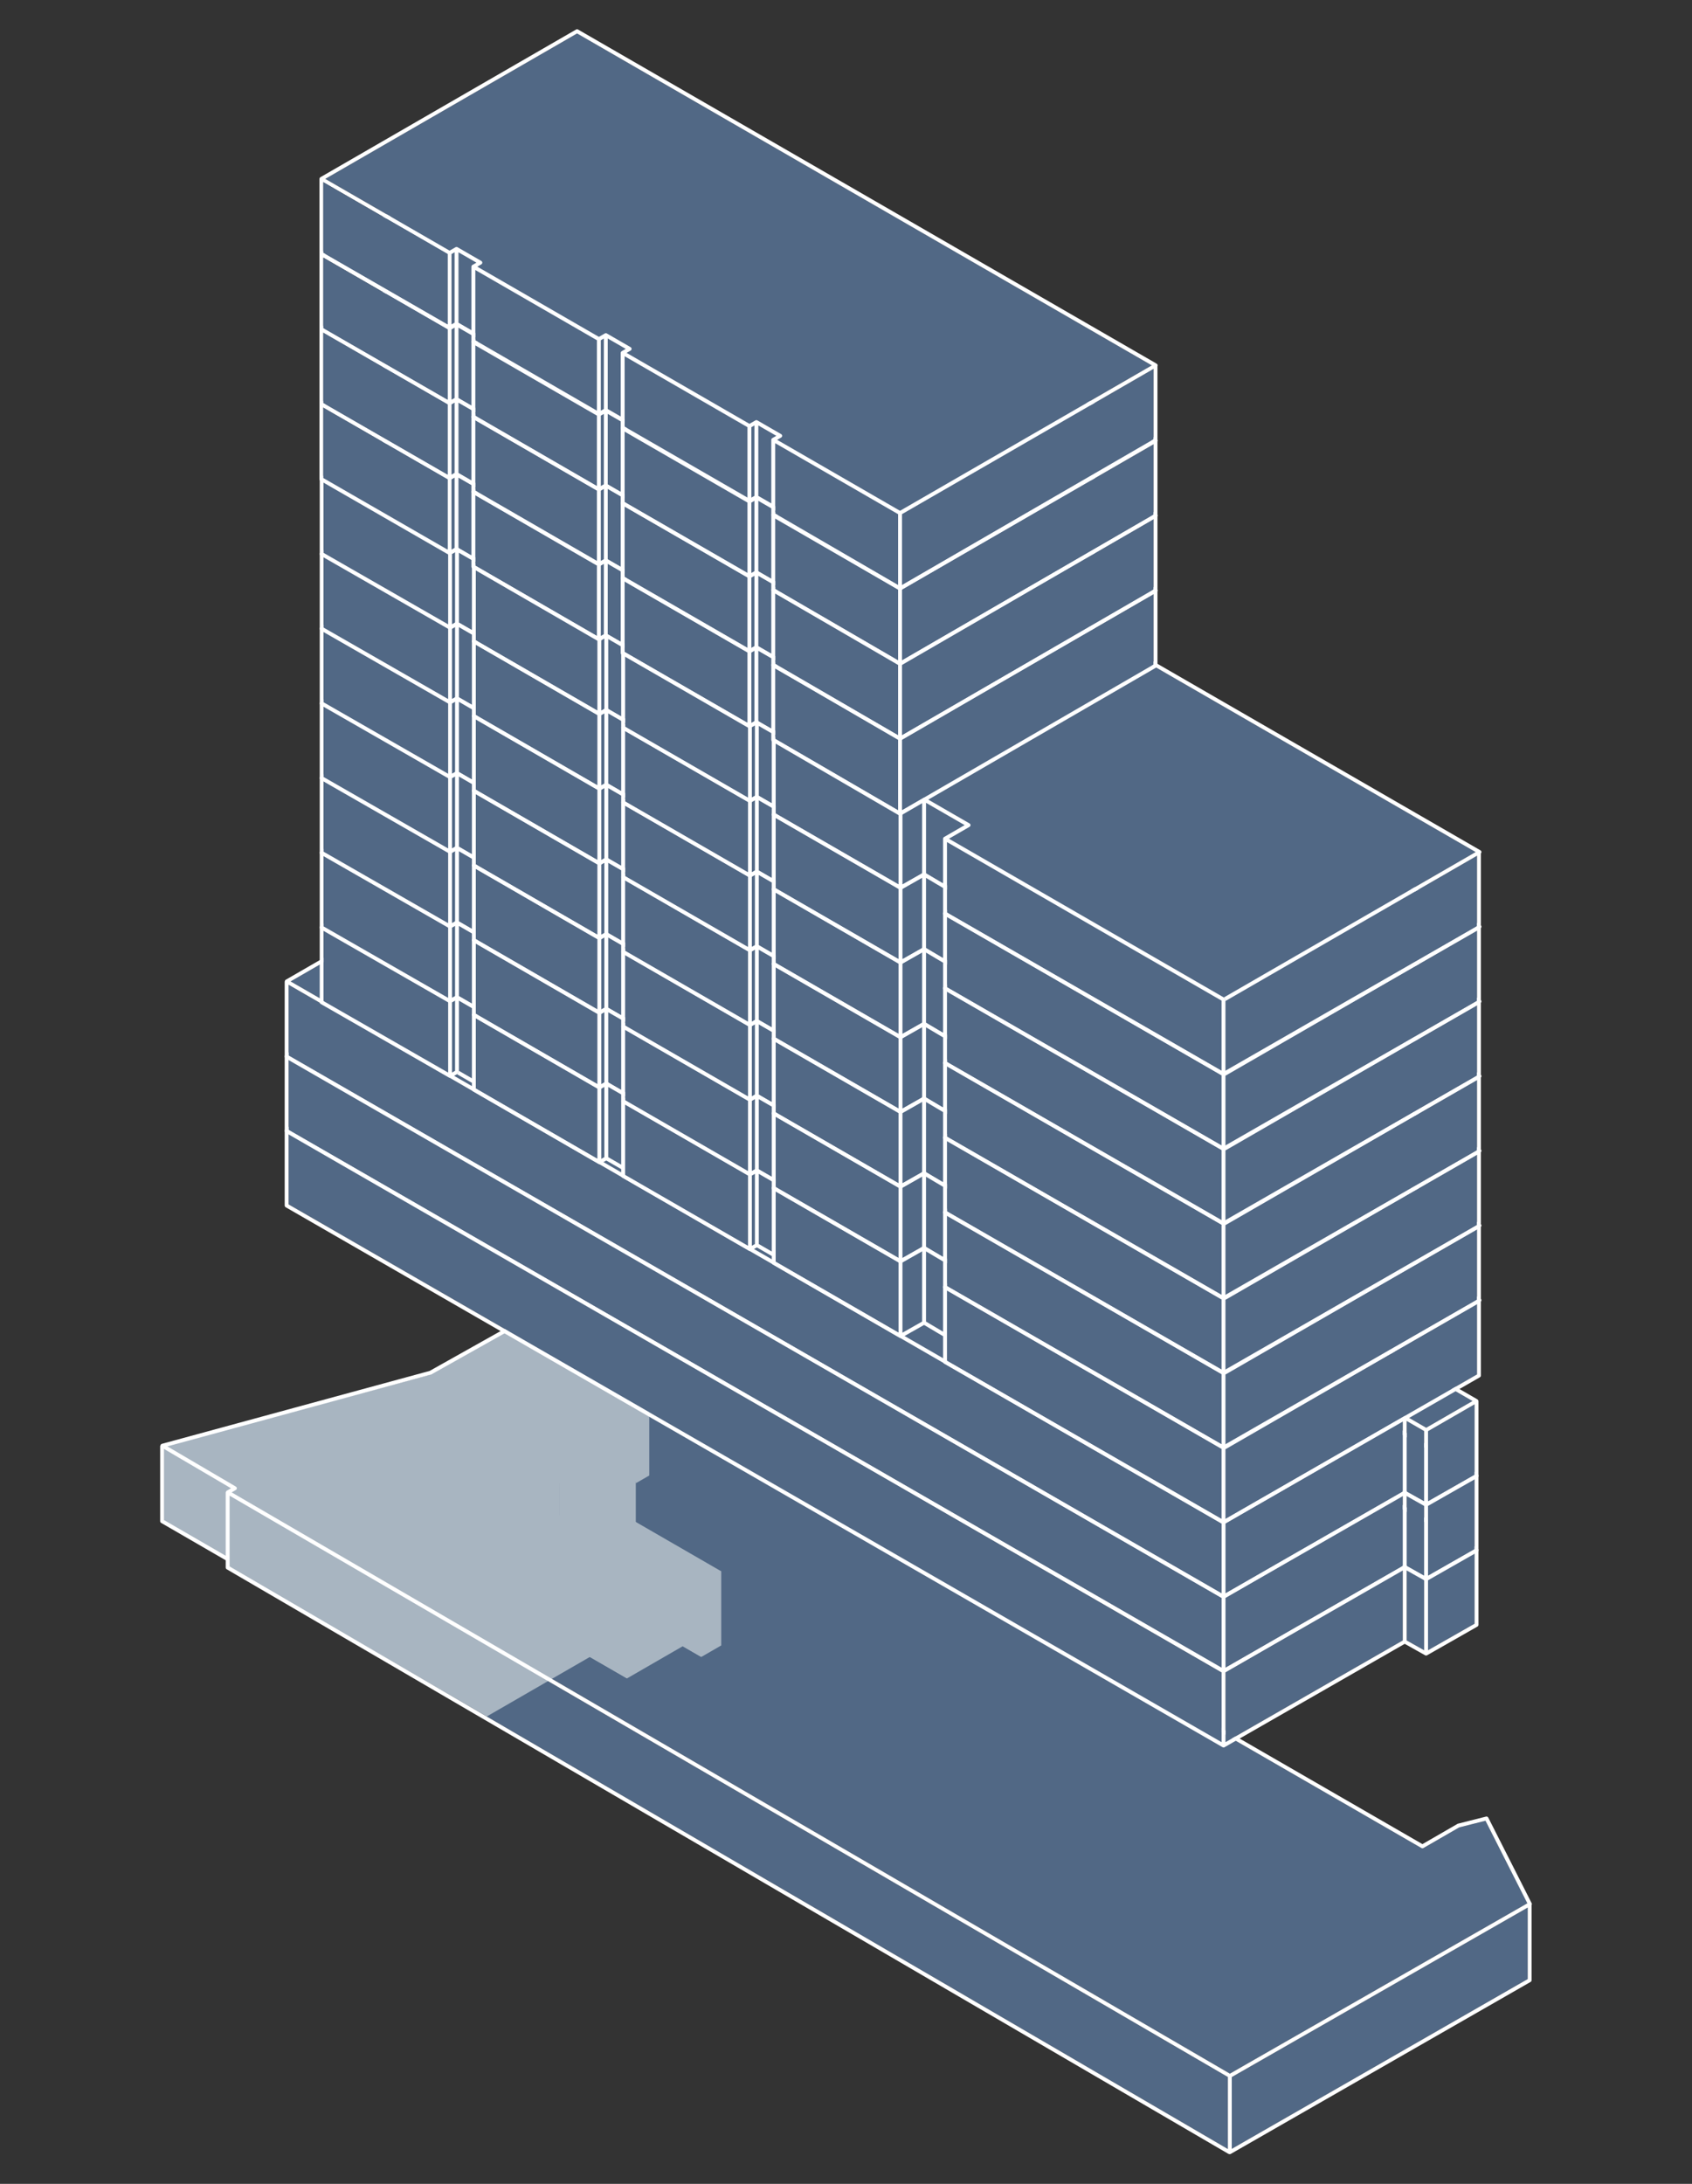 <?xml version="1.0" encoding="UTF-8"?>
<svg xmlns="http://www.w3.org/2000/svg" viewBox="0 0 1304.97 1683.83">
  <rect x="0" y="0" width="1304.97" height="1683.83" fill="#333333" stroke="none"/>
  <defs>
    <style>
      .cls-1 {
        fill: #516885;
      }

      .cls-2 {
        mix-blend-mode: multiply;
      }

      .cls-2, .cls-3, .cls-4 {
        fill: #a8b5c1;
      }

      .cls-5 {
        isolation: isolate;
      }

      .cls-6 {
        fill: #fff;
      }

      .cls-7, .cls-4 {
        mix-blend-mode: soft-light;
      }
    </style>
  </defs>
  <g class="cls-5">
    <g id="Layer_2" data-name="Layer 2">
      <g>
        <g>
          <path class="cls-1" d="M1178.27,1470.79v55.14l-228.26,130.91v-55.13c0-.07-.02-.14-.03-.2l228.29-130.72Z"></path>
          <path class="cls-1" d="M1145.69,1403.85l32.28,63.66-229.41,131.35-769.88-448.18,3.22-1.86c.46-.27.75-.76.75-1.29s-.28-1.03-.74-1.3l-52.84-31.02,203.27-55.34c.11-.03.23-.08.34-.14l66.49-37.32,545.32,314.84c.52.3.96.55,1.34.75.07.05.14.11.22.15l150.27,86.76c.47.27,1.04.27,1.5,0l27.62-15.94,20.25-5.12Z"></path>
          <path class="cls-1" d="M947.03,1601.45c0,.08-.02.17-.02.26v55.28l-769.92-449.2v-54.57l769.94,448.23Z"></path>
          <path class="cls-1" d="M178.17,1147.51l-3.23,1.86c-.34.2-.59.53-.69.91-.1.2-.16.42-.16.65v48.63l-47.57-27.53v-54.84l51.65,30.32Z"></path>
          <g class="cls-7">
            <g>
              <path class="cls-3" d="M556.25,1211.51v57.18l-15.38,8.88-.25-.14-14.07-8.13-.13.08-42.85,24.73-.07-.04-28.58-16.5-.14.08-79.18,45.71s-.12-.07-.37-.22c-9.43-5.47-198.13-114.97-199.15-114.97s-.12-6.72-.12-6.72l-50.2-28.79,1.4-.38-.64-.26v-54.84l53.04,9.35,74.47,11.56,2.25.35,70.52,34.31,48.43,8.31,38.04,6.53,31.46,5.4h0l12.62,2.16,32,5.29,40.61,6.72,10.65,1.76,15.63,2.59Z"></path>
              <polygon class="cls-3" points="490.37 1199.86 489.36 1200.44 457.36 1195.15 444.74 1192.99 461.6 1183.25 490.37 1199.86"></polygon>
            </g>
          </g>
          <polygon class="cls-4" points="500.76 1080.3 500.76 1137.66 439.04 1173.11 346.36 1157.89 389.12 1085.37 466.94 1078.86 500.76 1080.3"></polygon>
          <path class="cls-1" d="M490.36,1142.69v43.03s-39.77,6.44-40.93,5.94-18.32-13.53-18.15-14.03,0-33.83,0-33.83l33.17-5.78,25.91,4.65Z"></path>
          <path class="cls-4" d="M490.36,1142.69v43.03s-39.77,6.44-40.93,5.94-18.32-13.53-18.15-14.03,0-33.83,0-33.83l33.17-5.78,25.91,4.65Z"></path>
          <polygon class="cls-2" points="483.5 1236.89 483.5 1294.07 454.92 1277.57 454.78 1277.65 454.78 1220.47 483.5 1236.89"></polygon>
          <polygon class="cls-2" points="459.99 1160.02 459.99 1217.2 431.41 1200.7 431.27 1200.78 431.27 1143.6 459.99 1160.02"></polygon>
          <polygon class="cls-2" points="540.62 1220.25 540.62 1277.43 526.55 1269.3 526.42 1269.38 526.42 1212.2 540.62 1220.25"></polygon>
          <path class="cls-3" d="M375.23,1181.06v142.08c-9.43-5.47-198.13-114.97-199.15-114.97s-.12-6.72-.12-6.72l-50.2-28.79,1.4-.38-.64-.26v-54.84l53.04,9.35,74.47,11.56,2.25.35,70.52,34.31,48.43,8.31Z"></path>
          <g>
            <path class="cls-3" d="M401.45,1162.49l9.78-5.65,40.18,23.2,25.16-14.53,79.67,46-15.37,8.88-14.33-8.27-42.98,24.81-28.65-16.54-79.32,45.79s-198.47-115.19-199.52-115.19,5.59-3.23,5.59-3.23l-55.91-32.28,205.81-55.48,67.51-38.42,101.68,58.71-121.4,69.53,22.09,12.67Z"></path>
            <polygon class="cls-3" points="459.96 1160.24 431.19 1143.63 461.59 1126.08 490.36 1142.69 459.96 1160.24"></polygon>
          </g>
          <path class="cls-6" d="M1178.27,1525.93v-55.14l-228.29,130.72c0,.06.03.13.03.2v55.13l228.26-130.91ZM174.09,1199.56v-48.63c0-.23.06-.45.16-.65.1-.38.35-.71.69-.91l3.23-1.86-51.65-30.32v54.84l47.57,27.53ZM947.03,1601.45l-769.94-448.23v54.57l769.92,449.2v-55.28c0-.09.01-.18.02-.26ZM944.49,1337.25l-545.32-314.84-66.49,37.32c-.11.06-.23.11-.34.14l-203.27,55.34,52.84,31.02c.46.27.74.76.74,1.3s-.29,1.02-.75,1.29l-3.22,1.86,769.88,448.18,229.41-131.35-32.28-63.66-20.25,5.12-27.62,15.94c-.46.27-1.03.27-1.5,0l-150.27-86.76c-.08-.04-.15-.1-.22-.15-.38-.2-.82-.45-1.34-.75ZM399.93,1019.38s547.37,316.03,547.63,316.18l149.51,86.32,27.05-15.62c.12-.07.25-.12.39-.15l21.61-5.46c.68-.18,1.39.15,1.71.77l33.46,66c.24.47.2,1-.04,1.43,0,.08.02.16.02.24v57.71c0,.54-.28,1.04-.75,1.3l-231.27,132.63c-.23.13-.49.2-.74.2-.15,0-.29-.03-.43-.07-.26,0-.52-.07-.75-.21l-772.5-450.71c-.46-.26-.74-.76-.74-1.29v-5.62l-49.82-28.84c-.46-.26-.75-.76-.75-1.29v-57.71c0-.33.11-.63.29-.88.13-.5.52-.92,1.03-1.06l206.53-56.23,67.07-37.65c.47-.26,1.03-.25,1.49.01Z"></path>
        </g>
        <g>
          <polygon class="cls-1" points="1137.28 1197.52 1137.28 1251.94 1101.38 1272.39 1101.38 1218.25 1137.28 1197.52"></polygon>
          <path class="cls-1" d="M1135.68,1194.98l-35.71,20.62-15.78-9.11c-.46-.27-1.03-.27-1.5,0l-138.88,80.18c-.05,0-.09-.01-.15-.01-.1,0-.21.01-.31.03L224.14,871.46l175.13-101.11c25.43,14.67,692.14,399.11,736.41,424.63Z"></path>
          <polygon class="cls-1" points="1098.38 1218.14 1098.38 1272.41 1084.9 1264.84 1084.9 1210.36 1098.38 1218.14"></polygon>
          <polygon class="cls-1" points="1081.9 1210.42 1081.9 1264.85 945.16 1343.28 945.16 1289.36 1081.9 1210.42"></polygon>
          <polygon class="cls-1" points="942.16 1289.47 942.16 1343.28 222.57 928.63 222.57 874.02 942.16 1289.47"></polygon>
          <path class="cls-6" d="M1140.28,1195.09v57.72c0,.54-.29,1.03-.76,1.3l-38.9,22.17c-.09.05-.19.08-.29.12-.02,0-.04.02-.07.02-.12.04-.25.05-.38.05s-.26-.01-.38-.05c-.05-.01-.09-.03-.14-.05-.07-.03-.15-.05-.22-.09l-15.73-8.84-138.99,79.73h0c-.06.04-.13.06-.19.08s-.11.06-.17.07c-.13.03-.26.05-.38.05h0c-.17,0-.35-.04-.52-.11-.07-.02-.15-.05-.22-.09L220.32,930.8c-.46-.27-.75-.77-.75-1.3v-57.72c0-.18.04-.35.1-.51.06-.46.32-.87.72-1.11l177.91-102.71c.75-.68,1.78-.09,2.25.18l738.88,426.05c.14.08.26.2.37.32.29.27.48.66.48,1.09ZM1137.28,1251.94v-54.42l-35.9,20.73v54.14l35.9-20.45ZM1099.97,1215.6l35.71-20.62c-44.27-25.52-710.98-409.96-736.41-424.63l-175.13,101.11,719.21,415.23c.1-.02.21-.03.31-.03.06,0,.1.01.15.01l138.88-80.18c.47-.27,1.04-.27,1.5,0l15.78,9.11ZM1098.38,1272.41v-54.27l-13.48-7.78v54.48l13.48,7.57ZM1081.9,1264.85v-54.43l-136.74,78.94v53.92l136.74-78.43ZM942.16,1343.28v-53.81L222.57,874.02v54.61l719.59,414.65Z"></path>
        </g>
        <g>
          <polygon class="cls-1" points="1137.28 1140.1 1137.28 1194.52 1101.38 1214.98 1101.38 1160.83 1137.28 1140.1"></polygon>
          <path class="cls-1" d="M1135.68,1137.57l-35.71,20.61-15.77-9.1c-.47-.27-1.04-.27-1.5,0l-138.88,80.18s-.1-.02-.15-.02c-.11,0-.22.02-.32.04L224.15,814.04l175.12-101.1c25.51,14.71,692.15,399.1,736.41,424.63Z"></path>
          <polygon class="cls-1" points="1098.38 1160.73 1098.38 1214.99 1084.9 1207.42 1084.9 1152.95 1098.38 1160.73"></polygon>
          <polygon class="cls-1" points="1081.9 1153 1081.9 1207.43 945.17 1285.87 945.17 1231.94 1081.9 1153"></polygon>
          <polygon class="cls-1" points="942.17 1232.06 942.17 1285.86 222.57 871.21 222.57 816.6 942.17 1232.06"></polygon>
          <path class="cls-6" d="M942.17,1285.86v-53.8L222.57,816.6v54.61l719.6,414.65ZM943.82,1229.26l138.88-80.18c.46-.27,1.03-.27,1.5,0l15.77,9.1,35.71-20.61c-44.26-25.53-710.9-409.92-736.41-424.63l-175.12,101.1,719.2,415.24c.1-.02.21-.04.32-.04.05,0,.1.01.15.02ZM1081.9,1207.43v-54.43l-136.73,78.94v53.93l136.73-78.44ZM1098.38,1214.99v-54.26l-13.48-7.78v54.47l13.48,7.57ZM1139.53,1196.7l-38.91,22.16c-.09.05-.19.09-.29.12-.02.01-.04.02-.07.03-.12.03-.25.05-.38.05s-.26-.02-.38-.05c-.05,0-.09-.04-.14-.06-.07-.02-.14-.05-.21-.08l-15.74-8.85-138.99,79.73h0s0,0,0,0c-.06.03-.12.05-.19.08-.06.02-.11.05-.17.07-.13.03-.25.05-.38.05-.18,0-.36-.05-.53-.11-.07-.03-.15-.05-.22-.09L220.33,873.38c-.47-.27-.76-.76-.76-1.3v-57.71c0-.18.04-.35.1-.52.06-.46.32-.87.73-1.1l177.9-102.72c.75-.68,1.78-.09,2.25.18l738.88,426.06c.14.08.26.19.37.31.3.27.48.66.48,1.1v57.71c0,.54-.29,1.04-.75,1.31ZM1101.38,1160.83v54.15l35.9-20.46v-54.42l-35.9,20.73Z"></path>
        </g>
        <g>
          <polygon class="cls-1" points="1137.28 1082.77 1137.28 1137.19 1101.38 1157.65 1101.38 1103.5 1137.28 1082.77"></polygon>
          <path class="cls-1" d="M1135.68,1080.24l-35.71,20.61-15.77-9.1c-.47-.27-1.04-.27-1.5,0l-138.88,80.18s-.1-.02-.15-.02c-.11,0-.22.02-.32.04L224.15,756.71l175.12-101.1c25.51,14.71,692.15,399.1,736.41,424.63Z"></path>
          <polygon class="cls-1" points="1098.38 1103.4 1098.38 1157.66 1084.9 1150.09 1084.9 1095.62 1098.38 1103.4"></polygon>
          <polygon class="cls-1" points="1081.9 1095.67 1081.9 1150.1 945.17 1228.54 945.17 1174.61 1081.9 1095.67"></polygon>
          <polygon class="cls-1" points="942.17 1174.73 942.17 1228.53 222.57 813.88 222.57 759.27 942.17 1174.73"></polygon>
          <path class="cls-6" d="M1137.28,1082.77l-35.9,20.73v54.15l35.9-20.46v-54.42ZM1084.9,1150.09l13.48,7.57v-54.26l-13.48-7.78v54.47ZM942.17,1228.53v-53.8L222.57,759.27v54.61l719.6,414.65ZM400.55,652.88l738.88,426.06c.14.08.26.19.37.31.3.27.48.66.48,1.1v57.71c0,.54-.29,1.04-.75,1.31l-38.91,22.16c-.09.05-.19.09-.29.12-.02.01-.04.02-.07.03-.12.03-.25.05-.38.05s-.26-.02-.38-.05c-.05,0-.09-.04-.14-.06-.07-.02-.14-.05-.21-.08l-15.74-8.85-138.99,79.73h0s0,0,0,0c-.06.03-.12.05-.19.08-.06.02-.11.05-.17.07-.13.03-.25.05-.38.05-.18,0-.36-.05-.53-.11-.07-.03-.15-.05-.22-.09L220.33,816.05c-.47-.27-.76-.76-.76-1.3v-57.71c0-.18.04-.35.1-.52.06-.46.32-.87.73-1.1l177.9-102.72c.75-.68,1.78-.09,2.25.18ZM1081.9,1095.67l-136.73,78.94v53.93l136.73-78.44v-54.43ZM224.15,756.71l719.2,415.24c.1-.02.21-.04.32-.04.05,0,.1.01.15.02l138.88-80.18c.46-.27,1.03-.27,1.5,0l15.77,9.1,35.71-20.61c-44.26-25.53-710.9-409.92-736.41-424.63l-175.12,101.1Z"></path>
        </g>
        <g>
          <polygon class="cls-1" points="1139.17 1005.4 1139.17 1059.72 945.13 1171.16 945.13 1117.43 945.54 1117.19 1139.17 1005.4"></polygon>
          <path class="cls-1" d="M1138.09,1002.56l-194.05,112.04c-.12-.03-.25-.06-.38-.06l-211.78-122.27,15.88-9.17c.46-.27.75-.77.75-1.3s-.29-1.04-.75-1.3l-34.36-19.84c-.47-.27-1.04-.27-1.5,0l-17.39,10.03-94.76-54.71,3.1-1.79c.46-.27.75-.76.75-1.3s-.29-1.03-.75-1.3l-18.36-10.6c-.47-.27-1.04-.27-1.5,0l-4.6,2.66-94.76-54.71,3.1-1.79c.47-.27.75-.76.75-1.3s-.28-1.03-.75-1.3l-18.36-10.6c-.46-.27-1.03-.27-1.5,0l-4.6,2.66-93.79-54.15,3.1-1.79c.47-.27.75-.76.75-1.3s-.28-1.03-.75-1.3l-16.11-9.3-2.25-1.3c-.47-.27-1.04-.27-1.5,0l-4.61,2.65-95.87-55.35,194.19-112.12,692.66,399.91Z"></path>
          <polygon class="cls-1" points="942.13 1117.12 942.13 1171.16 730.37 1049.21 730.37 994.86 942.13 1117.12"></polygon>
          <path class="cls-1" d="M744.01,981.8l-15.88,9.17s-.05.03-.07.04c-.05.03-.09.07-.14.1l-.1.1s-.07.07-.1.11-.06.08-.09.13c-.02.02-.04.04-.05.07-.01.01-.02.03-.02.04-.03.05-.05.1-.07.15-.02.04-.03.08-.05.13-.01.04-.02.09-.03.14s-.02.09-.02.14c0,.04,0,.08,0,.12s-.01.08-.01.12v34.44l-13.17-7.82v-54.39l29.81,17.21Z"></path>
          <polygon class="cls-1" points="711.2 964.52 711.2 1018.96 696.02 1027.56 696.02 973.29 711.2 964.52"></polygon>
          <polygon class="cls-1" points="693.02 973.3 693.02 1027.54 598.24 972.81 598.24 918.57 693.02 973.3"></polygon>
          <path class="cls-1" d="M599.1,912.89l-2.92,1.68c-.55.22-.94.76-.94,1.4v49l-10.01-5.79v-54.3l13.87,8.01Z"></path>
          <polygon class="cls-1" points="582.23 904.9 582.23 959.18 579.86 960.52 579.86 906.26 582.23 904.9"></polygon>
          <path class="cls-6" d="M711.2,1018.96v-54.44l-15.18,8.77v54.27l15.18-8.6ZM727.37,1026.8v-34.44s.01-.08.01-.12,0-.08,0-.12c0-.05.01-.09.02-.14s.02-.1.03-.14c.02-.05.03-.09.05-.13.02-.05.04-.1.07-.15,0-.01,0-.03.02-.04,0-.03.03-.05.05-.07.03-.05.06-.09.09-.13s.07-.08.1-.11l.1-.1s.09-.07.14-.1c.02-.01.04-.03.07-.04l15.88-9.17-29.81-17.21v54.39l13.17,7.82ZM942.13,1171.16v-54.04l-211.76-122.26v54.35l211.76,121.95ZM582.23,904.9l-2.37,1.36v54.26l2.37-1.34v-54.28ZM595.24,964.97v-49c0-.64.39-1.18.94-1.4l2.92-1.68-13.87-8.01v54.3l10.01,5.79ZM599.75,915.98l94.76,54.71,17.39-10.03c.46-.27,1.03-.27,1.5,0l34.36,19.84c.46.26.75.76.75,1.3s-.29,1.03-.75,1.3l-15.88,9.17,211.78,122.27c.13,0,.26.03.38.06l1.5,2.59-.41.24v53.73l1.49,2.6-2.24,1.29s-.1.04-.15.06c-.07.03-.14.07-.22.09-.12.04-.25.05-.38.05-.16,0-.32-.03-.48-.09-.09-.03-.18-.06-.26-.11h0l-214.76-123.67c-.46-.27-.75-.77-.75-1.3v-19.79l-14.69-8.72-17.42,9.87c-.08.05-.16.07-.24.1-.04.02-.08.04-.12.05-.12.03-.25.05-.38.05-.15,0-.31-.03-.46-.08-.1-.03-.2-.07-.29-.12l-97.78-56.46c-.47-.27-.75-.76-.75-1.3v-5.25l-11.51-6.65-4.62,2.61h0s0,0,0,0c-.07.04-.15.06-.22.09-.05.02-.09.04-.13.06-.13.03-.26.05-.39.05-.11,0-.23-.02-.34-.05h-.04s0-.01-.02-.01c-.12-.03-.24-.08-.35-.14h0s-97-55.99-97-55.99l1.5-2.59,94.75,54.68v-54.27l1.53-2.58,4.6-2.66c.46-.27,1.03-.27,1.5,0l18.36,10.6c.46.27.75.76.75,1.3s-.29,1.03-.75,1.3l-3.1,1.79ZM693.02,1027.54v-54.24l-94.78-54.73v54.24l94.78,54.73Z"></path>
          <polygon class="cls-1" points="576.86 906.23 576.86 960.5 482.11 905.82 482.11 851.53 576.86 906.23"></polygon>
          <path class="cls-1" d="M482.98,845.85l-3.1,1.79s-.05.04-.07.05c-.05.03-.09.06-.13.1-.04.03-.07.06-.11.1-.03.03-.06.06-.09.1-.04.04-.06.08-.09.12,0,.01-.03.03-.04.05,0,.01-.01.02-.02.03-.01.02-.01.03-.02.04-.01.03-.03.05-.04.08-.1.2-.16.42-.16.66v49.01l-10.01-5.78v-54.36l13.88,8.01Z"></path>
          <polygon class="cls-1" points="466.1 837.86 466.1 892.19 463.74 893.53 463.74 839.23 466.1 837.86"></polygon>
          <polygon class="cls-1" points="460.74 839.19 460.74 893.5 366.97 839.27 366.97 785.05 460.74 839.19"></polygon>
          <path class="cls-1" d="M367.83,779.37l-2.81,1.63c-.6.19-1.05.75-1.05,1.42v49.01l-10-5.78v-54.29l13.86,8.01Z"></path>
          <path class="cls-6" d="M460.74,893.5v-54.31l-93.77-54.14v54.22l93.77,54.23ZM466.1,892.19v-54.33l-2.36,1.37v54.3l2.36-1.34ZM479.11,901.44l-11.51-6.65-4.62,2.62c-.07.04-.15.06-.22.09-.05.01-.09.04-.14.05-.13.04-.25.05-.38.05-.17,0-.33-.04-.49-.09-.09-.03-.18-.06-.26-.11l-96.77-55.97c-.46-.27-.75-.76-.75-1.3v-5.23l-11.5-6.66,1.5-2.59,10,5.78v-49.01c0-.67.45-1.23,1.05-1.42l2.81-1.63-13.86-8.01,1.5-2.59,16.11,9.3c.47.27.75.77.75,1.3s-.28,1.03-.75,1.3l-3.1,1.79,93.79,54.15,4.6-2.66c.47-.27,1.04-.27,1.5,0l18.36,10.6c.47.27.75.76.75,1.3s-.28,1.03-.75,1.3l-3.1,1.79,94.76,54.71-1.53,2.58-94.75-54.7v54.29l-1.5,2.59-.75-.43c-.46-.26-.75-.76-.75-1.29v-5.25ZM469.1,837.84v54.36l10.01,5.78v-49.01c0-.24.06-.46.16-.66,0-.03.03-.05.04-.08,0,0,0-.02.02-.04,0-.01.02-.02.02-.03,0-.02.03-.04.04-.05.03-.04.05-.08.09-.12.03-.04.06-.07.09-.1.04-.04.07-.07.11-.1.04-.04.08-.07.13-.1.02-.01.04-.03.07-.05l3.1-1.79-13.88-8.01Z"></path>
          <polygon class="cls-1" points="350.97 771.36 350.97 825.64 348.6 826.98 348.6 772.73 350.97 771.36"></polygon>
          <path class="cls-6" d="M345.6,826.96v-54.25l-96.01-55.43v54.62l96.01,55.06ZM350.97,825.64v-54.28l-2.37,1.37v54.25l2.37-1.34ZM346.35,830.85l-99.01-56.78c-.46-.26-.75-.76-.75-1.3v-57.71c0-.33.11-.62.28-.87.13-.29.33-.55.62-.72l197.19-113.85c.47-.27,1.04-.27,1.5,0l695.66,401.64c.47.27.75.77.75,1.3,0,.4-.15.77-.42,1.04v56.99c0,.53-.29,1.03-.75,1.3l-194.8,111.87-1.49-2.6,194.04-111.44v-54.32l-193.63,111.79-1.5-2.59,194.05-112.04-692.66-399.91-194.19,112.12,95.87,55.35,4.61-2.65c.46-.27,1.03-.27,1.5,0l2.25,1.3-1.5,2.59v54.29l-1.5,2.59h-.01l-4.6,2.61h-.02c-.06.04-.13.06-.2.09-.05.02-.1.05-.16.06-.12.03-.25.05-.38.05s-.26-.02-.38-.05c-.13-.03-.25-.08-.37-.15Z"></path>
          <polygon class="cls-1" points="345.6 772.71 345.6 826.96 249.59 771.9 249.59 717.28 345.6 772.71"></polygon>
        </g>
        <g>
          <polygon class="cls-1" points="1139.17 947.8 1139.17 1002.12 945.13 1113.56 945.13 1059.83 945.54 1059.59 1139.17 947.8"></polygon>
          <path class="cls-1" d="M1138.09,944.96l-194.05,112.04c-.12-.03-.25-.06-.38-.06l-211.78-122.27,15.88-9.17c.46-.27.75-.77.75-1.3s-.29-1.04-.75-1.3l-34.36-19.84c-.47-.27-1.04-.27-1.5,0l-17.39,10.03-94.76-54.71,3.1-1.79c.46-.27.75-.76.75-1.3s-.29-1.03-.75-1.3l-18.36-10.6c-.47-.27-1.04-.27-1.5,0l-4.6,2.66-94.76-54.71,3.1-1.79c.47-.27.75-.76.75-1.3s-.28-1.03-.75-1.3l-18.36-10.6c-.46-.27-1.03-.27-1.5,0l-4.6,2.66-93.79-54.15,3.1-1.79c.47-.27.75-.76.75-1.3s-.28-1.03-.75-1.3l-16.11-9.3-2.25-1.3c-.47-.27-1.04-.27-1.5,0l-4.61,2.65-95.87-55.35,194.19-112.12,692.66,399.91Z"></path>
          <polygon class="cls-1" points="942.13 1059.52 942.13 1113.56 730.37 991.61 730.37 937.26 942.13 1059.52"></polygon>
          <path class="cls-1" d="M744.01,924.2l-15.88,9.17s-.05.03-.07.04c-.05.03-.09.07-.14.1l-.1.1s-.07.07-.1.11-.06.08-.09.13c-.02.02-.04.04-.05.07-.01.01-.02.03-.02.04-.03.05-.05.1-.07.15-.02.04-.03.08-.05.13-.01.04-.02.09-.03.14s-.02.09-.02.14c0,.04,0,.08,0,.12s-.01.08-.01.12v34.44l-13.17-7.82v-54.39l29.81,17.21Z"></path>
          <polygon class="cls-1" points="711.2 906.92 711.2 961.36 696.02 969.96 696.02 915.69 711.2 906.92"></polygon>
          <polygon class="cls-1" points="693.02 915.7 693.02 969.94 598.24 915.21 598.24 860.97 693.02 915.7"></polygon>
          <path class="cls-1" d="M599.1,855.29l-2.92,1.68c-.55.22-.94.76-.94,1.4v49l-10.01-5.79v-54.3l13.87,8.01Z"></path>
          <polygon class="cls-1" points="582.23 847.3 582.23 901.58 579.86 902.92 579.86 848.66 582.23 847.3"></polygon>
          <path class="cls-6" d="M711.2,961.36v-54.44l-15.18,8.77v54.27l15.18-8.6ZM727.37,969.2v-34.44s.01-.08.01-.12,0-.08,0-.12c0-.05.01-.09.02-.14s.02-.1.03-.14c.02-.05.03-.09.05-.13.02-.05.04-.1.07-.15,0-.01,0-.03.02-.04,0-.03.03-.05.05-.07.03-.05.06-.09.09-.13s.07-.08.1-.11l.1-.1s.09-.07.14-.1c.02-.01.04-.03.07-.04l15.88-9.17-29.81-17.21v54.39l13.17,7.82ZM942.13,1113.56v-54.04l-211.76-122.26v54.35l211.76,121.95ZM582.23,847.3l-2.37,1.36v54.26l2.37-1.34v-54.28ZM595.24,907.37v-49c0-.64.39-1.18.94-1.4l2.92-1.68-13.87-8.01v54.3l10.01,5.79ZM693.02,969.94v-54.24l-94.78-54.73v54.24l94.78,54.73ZM695.26,973.84c-.08.05-.16.07-.24.1-.04.02-.08.04-.12.05-.12.03-.25.05-.38.05-.15,0-.31-.03-.46-.08-.1-.03-.2-.07-.29-.12l-97.78-56.46c-.47-.27-.75-.76-.75-1.3v-5.25l-11.51-6.65-4.62,2.61h0s0,0,0,0c-.07.04-.15.06-.22.09-.05.02-.09.04-.13.06-.13.03-.26.05-.39.05-.11,0-.23-.02-.34-.05h-.04s0-.01-.02-.01c-.12-.03-.24-.08-.35-.14h0s-97-55.99-97-55.99l1.5-2.59,94.75,54.68v-54.27l1.53-2.58,4.6-2.66c.46-.27,1.03-.27,1.5,0l18.36,10.6c.46.27.75.76.75,1.3s-.29,1.03-.75,1.3l-3.1,1.79,94.76,54.71,17.39-10.03c.46-.27,1.03-.27,1.5,0l34.36,19.84c.46.26.75.76.75,1.3s-.29,1.03-.75,1.3l-15.88,9.17,211.78,122.27c.13,0,.26.03.38.06l1.5,2.59-.41.24v53.73l1.49,2.6-2.24,1.29s-.1.04-.15.06c-.07.03-.14.07-.22.09-.12.04-.25.05-.38.05-.16,0-.32-.03-.48-.09-.09-.03-.18-.06-.26-.11h0l-214.76-123.67c-.46-.27-.75-.77-.75-1.3v-19.79l-14.69-8.72-17.42,9.87Z"></path>
          <polygon class="cls-1" points="576.86 848.63 576.86 902.9 482.11 848.22 482.11 793.93 576.86 848.63"></polygon>
          <path class="cls-1" d="M482.98,788.25l-3.1,1.79s-.05.04-.07.05c-.05.03-.09.06-.13.1-.04.03-.07.06-.11.1-.03.03-.06.06-.09.1-.04.04-.06.08-.09.12,0,.01-.03.03-.04.05,0,.01-.01.02-.02.03-.01.02-.01.03-.02.04-.01.03-.03.05-.04.08-.1.2-.16.42-.16.66v49.01l-10.01-5.78v-54.36l13.88,8.01Z"></path>
          <polygon class="cls-1" points="466.1 780.26 466.1 834.59 463.74 835.93 463.74 781.63 466.1 780.26"></polygon>
          <polygon class="cls-1" points="460.74 781.59 460.74 835.9 366.97 781.67 366.97 727.45 460.74 781.59"></polygon>
          <path class="cls-1" d="M367.83,721.77l-2.81,1.63c-.6.19-1.05.75-1.05,1.42v49.01l-10-5.78v-54.29l13.86,8.01Z"></path>
          <path class="cls-6" d="M460.74,835.9v-54.31l-93.77-54.14v54.22l93.77,54.23ZM466.1,834.59v-54.33l-2.36,1.37v54.3l2.36-1.34ZM479.11,849.09v-5.25l-11.51-6.65-4.62,2.62c-.07.04-.15.06-.22.09-.05.01-.09.04-.14.05-.13.04-.25.05-.38.05-.17,0-.33-.04-.49-.09-.09-.03-.18-.06-.26-.11l-96.77-55.97c-.46-.27-.75-.76-.75-1.3v-5.23l-11.5-6.66,1.5-2.59,10,5.78v-49.01c0-.67.45-1.23,1.05-1.42l2.81-1.63-13.86-8.01,1.5-2.59,16.11,9.3c.47.27.75.77.75,1.3s-.28,1.03-.75,1.3l-3.1,1.79,93.79,54.15,4.6-2.66c.47-.27,1.04-.27,1.5,0l18.36,10.6c.47.27.75.76.75,1.3s-.28,1.03-.75,1.3l-3.1,1.79,94.76,54.71-1.53,2.58-94.75-54.7v54.29l-1.5,2.59-.75-.43c-.46-.26-.75-.76-.75-1.29ZM479.11,840.38v-49.01c0-.24.06-.46.16-.66,0-.03.03-.05.04-.08,0,0,0-.02.02-.04,0-.01.02-.02.02-.03,0-.02.03-.04.04-.05.03-.04.05-.08.09-.12.03-.04.06-.07.09-.1.04-.04.07-.07.11-.1.04-.04.08-.07.13-.1.02-.01.04-.03.07-.05l3.1-1.79-13.88-8.01v54.36l10.01,5.78Z"></path>
          <polygon class="cls-1" points="350.97 713.76 350.97 768.04 348.6 769.38 348.6 715.13 350.97 713.76"></polygon>
          <path class="cls-6" d="M350.97,768.04v-54.28l-2.37,1.37v54.25l2.37-1.34ZM346.35,773.25l-99.01-56.78c-.46-.26-.75-.76-.75-1.3v-57.71c0-.33.11-.62.28-.87.13-.29.33-.55.62-.72l197.19-113.85c.47-.27,1.04-.27,1.5,0l695.66,401.64c.47.27.75.77.75,1.3,0,.4-.15.77-.42,1.04v56.99c0,.53-.29,1.03-.75,1.3l-194.8,111.87-1.49-2.6,194.04-111.44v-54.32l-193.63,111.79-1.5-2.59,194.05-112.04-692.66-399.91-194.19,112.12,95.87,55.35,4.61-2.65c.46-.27,1.03-.27,1.5,0l2.25,1.3-1.5,2.59v54.29l-1.5,2.59h-.01l-4.6,2.61h-.02c-.06.04-.13.06-.2.09-.05.02-.1.05-.16.06-.12.03-.25.05-.38.05s-.26-.02-.38-.05c-.13-.03-.25-.08-.37-.15ZM249.59,659.68v54.62l96.01,55.06v-54.25l-96.01-55.43Z"></path>
          <polygon class="cls-1" points="345.6 715.11 345.6 769.36 249.59 714.3 249.59 659.68 345.6 715.11"></polygon>
        </g>
        <g>
          <polygon class="cls-1" points="1139.17 890.2 1139.17 944.52 945.13 1055.96 945.13 1002.23 945.54 1001.99 1139.17 890.2"></polygon>
          <path class="cls-1" d="M1138.09,887.36l-194.05,112.04c-.12-.03-.25-.06-.38-.06l-211.78-122.27,15.88-9.17c.46-.27.75-.77.75-1.3s-.29-1.04-.75-1.3l-34.36-19.84c-.47-.27-1.04-.27-1.5,0l-17.39,10.03-94.76-54.71,3.1-1.79c.46-.27.75-.76.75-1.3s-.29-1.03-.75-1.3l-18.36-10.6c-.47-.27-1.04-.27-1.5,0l-4.6,2.66-94.76-54.71,3.1-1.79c.47-.27.75-.76.75-1.3s-.28-1.03-.75-1.3l-18.36-10.6c-.46-.27-1.03-.27-1.5,0l-4.6,2.66-93.79-54.15,3.1-1.79c.47-.27.75-.76.75-1.3s-.28-1.03-.75-1.3l-16.11-9.3-2.25-1.3c-.47-.27-1.04-.27-1.5,0l-4.61,2.65-95.87-55.35,194.19-112.12,692.66,399.91Z"></path>
          <polygon class="cls-1" points="942.13 1001.92 942.13 1055.96 730.37 934.01 730.37 879.66 942.13 1001.92"></polygon>
          <path class="cls-1" d="M744.01,866.6l-15.88,9.17s-.05.03-.07.04c-.05.03-.09.07-.14.1l-.1.1s-.07.07-.1.11-.06.08-.09.13c-.02.02-.04.04-.05.07-.01.01-.02.03-.02.04-.03.05-.05.1-.07.15-.02.04-.03.08-.05.13-.01.04-.02.09-.03.14s-.02.09-.02.14c0,.04,0,.08,0,.12s-.01.08-.01.12v34.44l-13.17-7.82v-54.39l29.81,17.21Z"></path>
          <polygon class="cls-1" points="711.2 849.32 711.2 903.76 696.02 912.36 696.02 858.09 711.2 849.32"></polygon>
          <polygon class="cls-1" points="693.02 858.1 693.02 912.34 598.24 857.61 598.24 803.37 693.02 858.1"></polygon>
          <path class="cls-1" d="M599.1,797.69l-2.92,1.68c-.55.22-.94.76-.94,1.4v49l-10.01-5.79v-54.3l13.87,8.01Z"></path>
          <polygon class="cls-1" points="582.23 789.7 582.23 843.98 579.86 845.32 579.86 791.06 582.23 789.7"></polygon>
          <path class="cls-6" d="M727.37,911.6v-34.44s.01-.08.01-.12,0-.08,0-.12c0-.05.01-.09.02-.14s.02-.1.03-.14c.02-.05.03-.09.05-.13.02-.05.04-.1.07-.15,0-.01,0-.03.02-.04,0-.03.03-.05.05-.07.03-.05.06-.09.09-.13s.07-.08.1-.11l.1-.1s.09-.07.14-.1c.02-.01.04-.03.07-.04l15.88-9.17-29.81-17.21v54.39l13.17,7.82ZM942.13,1055.96v-54.04l-211.76-122.26v54.35l211.76,121.95ZM582.23,789.7l-2.37,1.36v54.26l2.37-1.34v-54.28ZM595.24,849.77v-49c0-.64.39-1.18.94-1.4l2.92-1.68-13.87-8.01v54.3l10.01,5.79ZM693.02,912.34v-54.24l-94.78-54.73v54.24l94.78,54.73ZM694.51,855.49l17.39-10.03c.46-.27,1.03-.27,1.5,0l34.36,19.84c.46.26.75.76.75,1.3s-.29,1.03-.75,1.3l-15.88,9.17,211.78,122.27c.13,0,.26.03.38.06l1.5,2.59-.41.24v53.73l1.49,2.6-2.24,1.29s-.1.04-.15.06c-.07.03-.14.07-.22.09-.12.04-.25.05-.38.05-.16,0-.32-.03-.48-.09-.09-.03-.18-.06-.26-.11h0l-214.76-123.67c-.46-.27-.75-.77-.75-1.3v-19.79l-14.69-8.72-17.42,9.87c-.08.05-.16.07-.24.1-.04.02-.08.04-.12.05-.12.03-.25.05-.38.05-.15,0-.31-.03-.46-.08-.1-.03-.2-.07-.29-.12l-97.78-56.46c-.47-.27-.75-.76-.75-1.3v-5.25l-11.51-6.65-4.62,2.61h0s0,0,0,0c-.07.04-.15.06-.22.09-.05.02-.09.04-.13.06-.13.03-.26.05-.39.05-.11,0-.23-.02-.34-.05h-.04s0-.01-.02-.01c-.12-.03-.24-.08-.35-.14h0s-97-55.99-97-55.99l1.5-2.59,94.75,54.68v-54.27l1.53-2.58,4.6-2.66c.46-.27,1.03-.27,1.5,0l18.36,10.6c.46.27.75.76.75,1.3s-.29,1.03-.75,1.3l-3.1,1.79,94.76,54.71ZM696.02,858.09v54.27l15.18-8.6v-54.44l-15.18,8.77Z"></path>
          <polygon class="cls-1" points="576.86 791.03 576.86 845.3 482.11 790.62 482.11 736.33 576.86 791.03"></polygon>
          <path class="cls-1" d="M482.98,730.65l-3.1,1.79s-.05.04-.07.05c-.05.03-.09.06-.13.1-.04.03-.07.06-.11.1-.03.03-.06.06-.09.1-.04.04-.06.08-.09.12,0,.01-.03.03-.04.05,0,.01-.01.02-.02.03-.01.02-.01.03-.02.04-.01.03-.03.05-.04.08-.1.2-.16.42-.16.66v49.01l-10.01-5.78v-54.36l13.88,8.01Z"></path>
          <polygon class="cls-1" points="466.1 722.66 466.1 776.99 463.74 778.33 463.74 724.03 466.1 722.66"></polygon>
          <polygon class="cls-1" points="460.74 723.99 460.74 778.3 366.97 724.07 366.97 669.85 460.74 723.99"></polygon>
          <path class="cls-1" d="M367.83,664.17l-2.81,1.63c-.6.19-1.05.75-1.05,1.42v49.01l-10-5.78v-54.29l13.86,8.01Z"></path>
          <path class="cls-6" d="M460.74,778.3v-54.31l-93.77-54.14v54.22l93.77,54.23ZM466.1,776.99v-54.33l-2.36,1.37v54.3l2.36-1.34ZM479.11,791.49v-5.25l-11.51-6.65-4.62,2.62c-.07.04-.15.06-.22.09-.05.01-.09.04-.14.05-.13.04-.25.05-.38.05-.17,0-.33-.04-.49-.09-.09-.03-.18-.06-.26-.11l-96.77-55.97c-.46-.27-.75-.76-.75-1.3v-5.23l-11.5-6.66,1.5-2.59,10,5.78v-49.01c0-.67.45-1.23,1.05-1.42l2.81-1.63-13.86-8.01,1.5-2.59,16.11,9.3c.47.27.75.77.75,1.3s-.28,1.03-.75,1.3l-3.1,1.79,93.79,54.15,4.6-2.66c.47-.27,1.04-.27,1.5,0l18.36,10.6c.47.27.75.76.75,1.3s-.28,1.03-.75,1.3l-3.1,1.79,94.76,54.71-1.53,2.58-94.75-54.7v54.29l-1.5,2.59-.75-.43c-.46-.26-.75-.76-.75-1.29ZM479.11,782.78v-49.01c0-.24.06-.46.16-.66,0-.03.03-.05.04-.08,0,0,0-.02.02-.04,0-.01.02-.02.02-.03,0-.02.03-.04.04-.05.03-.04.05-.08.09-.12.03-.04.06-.07.09-.1.04-.04.07-.07.11-.1.04-.04.08-.07.13-.1.02-.01.04-.03.07-.05l3.1-1.79-13.88-8.01v54.36l10.01,5.78Z"></path>
          <polygon class="cls-1" points="350.97 656.16 350.97 710.44 348.6 711.78 348.6 657.53 350.97 656.16"></polygon>
          <path class="cls-6" d="M350.97,710.44v-54.28l-2.37,1.37v54.25l2.37-1.34ZM345.6,711.76v-54.25l-96.01-55.43v54.62l96.01,55.06ZM346.72,715.8c-.13-.03-.25-.08-.37-.15l-99.01-56.78c-.46-.26-.75-.76-.75-1.3v-57.71c0-.33.11-.62.28-.87.13-.29.33-.55.62-.72l197.19-113.85c.47-.27,1.04-.27,1.5,0l695.66,401.64c.47.27.75.77.75,1.3,0,.4-.15.77-.42,1.04v56.99c0,.53-.29,1.03-.75,1.3l-194.8,111.87-1.49-2.6,194.04-111.44v-54.32l-193.63,111.79-1.5-2.59,194.05-112.04L445.43,487.45l-194.19,112.12,95.87,55.35,4.61-2.65c.46-.27,1.03-.27,1.5,0l2.25,1.3-1.5,2.59v54.29l-1.5,2.59h-.01l-4.6,2.61h-.02c-.06.04-.13.06-.2.09-.05.02-.1.05-.16.06-.12.03-.25.05-.38.05s-.26-.02-.38-.05Z"></path>
          <polygon class="cls-1" points="345.6 657.51 345.6 711.76 249.59 656.7 249.59 602.08 345.6 657.51"></polygon>
        </g>
        <g>
          <polygon class="cls-1" points="1139.17 832.6 1139.17 886.92 945.13 998.36 945.13 944.63 945.54 944.39 1139.17 832.6"></polygon>
          <path class="cls-1" d="M1138.09,829.76l-194.05,112.04c-.12-.03-.25-.06-.38-.06l-211.78-122.27,15.88-9.17c.46-.27.75-.77.75-1.3s-.29-1.04-.75-1.3l-34.36-19.84c-.47-.27-1.04-.27-1.5,0l-17.39,10.03-94.76-54.71,3.1-1.79c.46-.27.75-.76.75-1.3s-.29-1.03-.75-1.3l-18.36-10.6c-.47-.27-1.04-.27-1.5,0l-4.6,2.66-94.76-54.71,3.1-1.79c.47-.27.75-.76.75-1.3s-.28-1.03-.75-1.3l-18.36-10.6c-.46-.27-1.03-.27-1.5,0l-4.6,2.66-93.79-54.15,3.1-1.79c.47-.27.75-.76.75-1.3s-.28-1.03-.75-1.3l-16.11-9.3-2.25-1.3c-.47-.27-1.04-.27-1.5,0l-4.61,2.65-95.87-55.35,194.19-112.12,692.66,399.91Z"></path>
          <polygon class="cls-1" points="942.13 944.32 942.13 998.36 730.37 876.41 730.37 822.06 942.13 944.32"></polygon>
          <path class="cls-1" d="M744.01,809l-15.88,9.17s-.05.03-.07.04c-.05.03-.09.07-.14.1l-.1.1s-.07.07-.1.11-.06.08-.09.13c-.02.02-.04.04-.05.07-.01.01-.02.03-.02.04-.03.05-.05.1-.07.15-.02.04-.03.08-.05.13-.01.04-.02.09-.03.14s-.02.09-.02.14c0,.04,0,.08,0,.12s-.01.08-.01.12v34.44l-13.17-7.82v-54.39l29.81,17.21Z"></path>
          <polygon class="cls-1" points="711.2 791.72 711.2 846.16 696.02 854.76 696.02 800.49 711.2 791.72"></polygon>
          <polygon class="cls-1" points="693.02 800.5 693.02 854.74 598.24 800.01 598.24 745.77 693.02 800.5"></polygon>
          <path class="cls-1" d="M599.1,740.09l-2.92,1.68c-.55.22-.94.76-.94,1.4v49l-10.01-5.79v-54.3l13.87,8.01Z"></path>
          <polygon class="cls-1" points="582.23 732.1 582.23 786.38 579.86 787.72 579.86 733.46 582.23 732.1"></polygon>
          <path class="cls-6" d="M727.37,854v-34.44s.01-.08.01-.12,0-.08,0-.12c0-.05.01-.09.02-.14s.02-.1.03-.14c.02-.05.03-.09.05-.13.02-.05.04-.1.07-.15,0-.01,0-.03.02-.04,0-.03.03-.05.05-.07.03-.05.06-.09.09-.13s.07-.08.1-.11l.1-.1s.09-.07.14-.1c.02-.01.04-.03.07-.04l15.88-9.17-29.81-17.21v54.39l13.17,7.82ZM942.13,998.36v-54.04l-211.76-122.26v54.35l211.76,121.95ZM582.23,732.1l-2.37,1.36v54.26l2.37-1.34v-54.28ZM595.24,792.17v-49c0-.64.39-1.18.94-1.4l2.92-1.68-13.87-8.01v54.3l10.01,5.79ZM693.02,854.74v-54.24l-94.78-54.73v54.24l94.78,54.73ZM694.51,797.89l17.39-10.03c.46-.27,1.03-.27,1.5,0l34.36,19.84c.46.26.75.76.75,1.3s-.29,1.03-.75,1.3l-15.88,9.17,211.78,122.27c.13,0,.26.03.38.06l1.5,2.59-.41.24v53.73l1.49,2.6-2.24,1.29s-.1.04-.15.06c-.07.03-.14.07-.22.09-.12.04-.25.05-.38.05-.16,0-.32-.03-.48-.09-.09-.03-.18-.06-.26-.11h0l-214.76-123.67c-.46-.27-.75-.77-.75-1.3v-19.79l-14.69-8.72-17.42,9.87c-.08.05-.16.07-.24.1-.04.02-.08.04-.12.05-.12.03-.25.05-.38.05-.15,0-.31-.03-.46-.08-.1-.03-.2-.07-.29-.12l-97.78-56.46c-.47-.27-.75-.76-.75-1.3v-5.25l-11.51-6.65-4.62,2.61h0s0,0,0,0c-.07.04-.15.06-.22.09-.05.02-.09.04-.13.06-.13.03-.26.05-.39.05-.11,0-.23-.02-.34-.05h-.04s0-.01-.02-.01c-.12-.03-.24-.08-.35-.14h0s-97-55.99-97-55.99l1.5-2.59,94.75,54.68v-54.27l1.53-2.58,4.6-2.66c.46-.27,1.03-.27,1.5,0l18.36,10.6c.46.27.75.76.75,1.3s-.29,1.03-.75,1.3l-3.1,1.79,94.76,54.71ZM711.2,846.16v-54.44l-15.18,8.77v54.27l15.18-8.6Z"></path>
          <polygon class="cls-1" points="576.86 733.43 576.86 787.7 482.11 733.02 482.11 678.73 576.86 733.43"></polygon>
          <path class="cls-1" d="M482.98,673.05l-3.1,1.79s-.05.04-.07.05c-.05.03-.09.06-.13.1-.04.03-.07.06-.11.1-.03.03-.06.06-.09.1-.04.04-.06.08-.09.12,0,.01-.03.03-.04.05,0,.01-.01.02-.02.03-.01.02-.01.03-.02.04-.01.03-.03.05-.04.08-.1.2-.16.42-.16.66v49.01l-10.01-5.78v-54.36l13.88,8.01Z"></path>
          <polygon class="cls-1" points="466.1 665.06 466.1 719.39 463.74 720.73 463.74 666.43 466.1 665.06"></polygon>
          <polygon class="cls-1" points="460.74 666.39 460.74 720.7 366.97 666.47 366.97 612.25 460.74 666.39"></polygon>
          <path class="cls-1" d="M367.83,606.57l-2.81,1.63c-.6.19-1.05.75-1.05,1.42v49.01l-10-5.78v-54.29l13.86,8.01Z"></path>
          <path class="cls-6" d="M460.74,720.7v-54.31l-93.77-54.14v54.22l93.77,54.23ZM466.1,719.39v-54.33l-2.36,1.37v54.3l2.36-1.34ZM479.11,733.89v-5.25l-11.51-6.65-4.62,2.62c-.07.04-.15.06-.22.09-.05.01-.09.04-.14.05-.13.04-.25.05-.38.05-.17,0-.33-.04-.49-.09-.09-.03-.18-.06-.26-.11l-96.77-55.97c-.46-.27-.75-.76-.75-1.3v-5.23l-11.5-6.66,1.5-2.59,10,5.78v-49.01c0-.67.45-1.23,1.05-1.42l2.81-1.63-13.86-8.01,1.5-2.59,16.11,9.3c.47.27.75.77.75,1.3s-.28,1.03-.75,1.3l-3.1,1.79,93.79,54.15,4.6-2.66c.47-.27,1.04-.27,1.5,0l18.36,10.6c.47.27.75.76.75,1.3s-.28,1.03-.75,1.3l-3.1,1.79,94.76,54.71-1.53,2.58-94.75-54.7v54.29l-1.5,2.59-.75-.43c-.46-.26-.75-.76-.75-1.29ZM479.11,725.18v-49.01c0-.24.06-.46.16-.66,0-.03.03-.05.04-.08,0,0,0-.02.02-.04,0-.01.02-.02.02-.03,0-.02.03-.04.04-.05.03-.04.05-.08.09-.12.03-.04.06-.07.09-.1.04-.04.07-.07.11-.1.04-.04.08-.07.13-.1.02-.01.04-.03.07-.05l3.1-1.79-13.88-8.01v54.36l10.01,5.78Z"></path>
          <polygon class="cls-1" points="350.97 598.56 350.97 652.84 348.6 654.18 348.6 599.93 350.97 598.56"></polygon>
          <path class="cls-6" d="M350.97,652.84v-54.28l-2.37,1.37v54.25l2.37-1.34ZM345.6,654.16v-54.25l-96.01-55.43v54.62l96.01,55.06ZM346.72,658.2c-.13-.03-.25-.08-.37-.15l-99.01-56.78c-.46-.26-.75-.76-.75-1.3v-57.71c0-.33.11-.62.28-.87.13-.29.33-.55.62-.72l197.19-113.85c.47-.27,1.04-.27,1.5,0l695.66,401.64c.47.27.75.77.75,1.3,0,.4-.15.77-.42,1.04v56.99c0,.53-.29,1.03-.75,1.3l-194.8,111.87-1.49-2.6,194.04-111.44v-54.32l-193.63,111.79-1.5-2.59,194.05-112.04L445.43,429.85l-194.19,112.12,95.87,55.35,4.61-2.65c.46-.27,1.03-.27,1.5,0l2.25,1.3-1.5,2.59v54.29l-1.5,2.59h-.01l-4.6,2.61h-.02c-.06.04-.13.06-.2.09-.05.02-.1.05-.16.06-.12.03-.25.05-.38.05s-.26-.02-.38-.05Z"></path>
          <polygon class="cls-1" points="345.6 599.91 345.6 654.16 249.59 599.1 249.59 544.48 345.6 599.91"></polygon>
        </g>
        <g>
          <polygon class="cls-1" points="1139.17 775 1139.17 829.32 945.13 940.76 945.13 887.03 945.54 886.79 1139.17 775"></polygon>
          <path class="cls-1" d="M1138.09,772.16l-194.05,112.04c-.12-.03-.25-.06-.38-.06l-211.78-122.27,15.88-9.17c.46-.27.75-.77.75-1.3s-.29-1.04-.75-1.3l-34.36-19.84c-.47-.27-1.04-.27-1.5,0l-17.39,10.03-94.76-54.71,3.1-1.79c.46-.27.75-.76.75-1.3s-.29-1.03-.75-1.3l-18.36-10.6c-.47-.27-1.04-.27-1.5,0l-4.6,2.66-94.76-54.71,3.1-1.79c.47-.27.75-.76.75-1.3s-.28-1.03-.75-1.3l-18.36-10.6c-.46-.27-1.03-.27-1.5,0l-4.6,2.66-93.79-54.15,3.1-1.79c.47-.27.75-.76.75-1.3s-.28-1.03-.75-1.3l-16.11-9.3-2.25-1.3c-.47-.27-1.04-.27-1.5,0l-4.61,2.65-95.87-55.35,194.19-112.12,692.66,399.91Z"></path>
          <polygon class="cls-1" points="942.13 886.72 942.13 940.76 730.37 818.81 730.37 764.46 942.13 886.72"></polygon>
          <path class="cls-1" d="M744.01,751.4l-15.88,9.17s-.05.03-.07.04c-.05.03-.09.07-.14.1l-.1.1s-.07.07-.1.11-.06.08-.09.13c-.02.02-.04.04-.05.07-.01.01-.02.03-.02.04-.03.05-.05.1-.07.15-.02.04-.03.08-.05.13-.01.04-.02.09-.03.14s-.02.09-.02.14c0,.04,0,.08,0,.12s-.01.08-.01.12v34.44l-13.17-7.82v-54.39l29.81,17.21Z"></path>
          <polygon class="cls-1" points="711.2 734.12 711.2 788.56 696.02 797.16 696.02 742.89 711.2 734.12"></polygon>
          <polygon class="cls-1" points="693.02 742.9 693.02 797.14 598.24 742.41 598.24 688.17 693.02 742.9"></polygon>
          <path class="cls-1" d="M599.1,682.49l-2.92,1.68c-.55.22-.94.76-.94,1.4v49l-10.01-5.79v-54.3l13.87,8.01Z"></path>
          <polygon class="cls-1" points="582.23 674.5 582.23 728.78 579.86 730.12 579.86 675.86 582.23 674.5"></polygon>
          <path class="cls-6" d="M727.37,796.4v-34.44s.01-.08.01-.12,0-.08,0-.12c0-.05.01-.09.02-.14s.02-.1.03-.14c.02-.05.03-.09.05-.13.02-.05.04-.1.07-.15,0-.01,0-.03.02-.04,0-.03.03-.05.05-.07.03-.05.06-.09.09-.13s.07-.08.1-.11l.1-.1s.09-.07.14-.1c.02-.01.04-.03.07-.04l15.88-9.17-29.81-17.21v54.39l13.17,7.82ZM942.13,940.76v-54.04l-211.76-122.26v54.35l211.76,121.95ZM582.23,674.5l-2.37,1.36v54.26l2.37-1.34v-54.28ZM595.24,734.57v-49c0-.64.39-1.18.94-1.4l2.92-1.68-13.87-8.01v54.3l10.01,5.79ZM693.02,797.14v-54.24l-94.78-54.73v54.24l94.78,54.73ZM711.2,788.56v-54.44l-15.18,8.77v54.27l15.18-8.6ZM727.37,799.89l-14.69-8.72-17.42,9.87c-.08.05-.16.07-.24.1-.04.02-.08.04-.12.05-.12.03-.25.05-.38.05-.15,0-.31-.03-.46-.08-.1-.03-.2-.07-.29-.12l-97.78-56.46c-.47-.27-.75-.76-.75-1.3v-5.25l-11.51-6.65-4.62,2.61h0s0,0,0,0c-.07.04-.15.06-.22.09-.05.02-.09.04-.13.06-.13.03-.26.05-.39.05-.11,0-.23-.02-.34-.05h-.04s0-.01-.02-.01c-.12-.03-.24-.08-.35-.14h0s-97-55.99-97-55.99l1.5-2.59,94.75,54.68v-54.27l1.53-2.58,4.6-2.66c.46-.27,1.03-.27,1.5,0l18.36,10.6c.46.27.75.76.75,1.3s-.29,1.03-.75,1.3l-3.1,1.79,94.76,54.71,17.39-10.03c.46-.27,1.03-.27,1.5,0l34.36,19.84c.46.26.75.76.75,1.3s-.29,1.03-.75,1.3l-15.88,9.17,211.78,122.27c.13,0,.26.03.38.06l1.5,2.59-.41.24v53.73l1.49,2.6-2.24,1.29s-.1.04-.15.06c-.07.03-.14.07-.22.09-.12.04-.25.05-.38.05-.16,0-.32-.03-.48-.09-.09-.03-.18-.06-.26-.11h0l-214.76-123.67c-.46-.27-.75-.77-.75-1.3v-19.79Z"></path>
          <polygon class="cls-1" points="576.86 675.83 576.86 730.1 482.11 675.42 482.11 621.13 576.86 675.83"></polygon>
          <path class="cls-1" d="M482.98,615.45l-3.1,1.79s-.05.04-.07.05c-.05.03-.09.06-.13.1-.04.03-.07.06-.11.1-.03.03-.06.06-.09.1-.04.04-.06.08-.09.12,0,.01-.03.03-.04.05,0,.01-.01.02-.02.03-.01.02-.01.03-.02.04-.01.03-.03.05-.04.08-.1.2-.16.42-.16.66v49.01l-10.01-5.78v-54.36l13.88,8.01Z"></path>
          <polygon class="cls-1" points="466.1 607.46 466.1 661.79 463.74 663.13 463.74 608.83 466.1 607.46"></polygon>
          <polygon class="cls-1" points="460.74 608.79 460.74 663.1 366.97 608.87 366.97 554.65 460.74 608.79"></polygon>
          <path class="cls-1" d="M367.83,548.97l-2.81,1.63c-.6.19-1.05.75-1.05,1.42v49.01l-10-5.78v-54.29l13.86,8.01Z"></path>
          <path class="cls-6" d="M460.74,663.1v-54.31l-93.77-54.14v54.22l93.77,54.23ZM466.1,661.79v-54.33l-2.36,1.37v54.3l2.36-1.34ZM479.11,676.29v-5.25l-11.51-6.65-4.62,2.62c-.07.04-.15.06-.22.09-.05.01-.09.04-.14.05-.13.04-.25.05-.38.05-.17,0-.33-.04-.49-.09-.09-.03-.18-.06-.26-.11l-96.77-55.97c-.46-.27-.75-.76-.75-1.3v-5.23l-11.5-6.66,1.5-2.59,10,5.78v-49.01c0-.67.45-1.23,1.05-1.42l2.81-1.63-13.86-8.01,1.5-2.59,16.11,9.3c.47.27.75.77.75,1.3s-.28,1.03-.75,1.3l-3.1,1.79,93.79,54.15,4.6-2.66c.47-.27,1.04-.27,1.5,0l18.36,10.6c.47.27.75.76.75,1.3s-.28,1.03-.75,1.3l-3.1,1.79,94.76,54.71-1.53,2.58-94.75-54.7v54.29l-1.5,2.59-.75-.43c-.46-.26-.75-.76-.75-1.29ZM479.11,667.58v-49.01c0-.24.06-.46.16-.66,0-.03.03-.05.04-.08,0,0,0-.02.02-.04,0-.01.02-.02.02-.03,0-.02.03-.04.04-.05.03-.04.05-.08.09-.12.03-.04.06-.07.09-.1.04-.04.07-.07.11-.1.04-.04.08-.07.13-.1.02-.01.04-.03.07-.05l3.1-1.79-13.88-8.01v54.36l10.01,5.78Z"></path>
          <polygon class="cls-1" points="350.97 540.96 350.97 595.24 348.6 596.58 348.6 542.33 350.97 540.96"></polygon>
          <path class="cls-6" d="M350.97,595.24v-54.28l-2.37,1.37v54.25l2.37-1.34ZM345.6,596.56v-54.25l-96.01-55.43v54.62l96.01,55.06ZM347.84,600.45c-.06.04-.13.06-.2.09-.05.02-.1.05-.16.06-.12.03-.25.05-.38.05s-.26-.02-.38-.05c-.13-.03-.25-.08-.37-.15l-99.01-56.78c-.46-.26-.75-.76-.75-1.3v-57.71c0-.33.11-.62.28-.87.13-.29.33-.55.62-.72l197.19-113.85c.47-.27,1.04-.27,1.5,0l695.66,401.64c.47.27.75.77.75,1.3,0,.4-.15.77-.42,1.04v56.99c0,.53-.29,1.03-.75,1.3l-194.8,111.87-1.49-2.6,194.04-111.44v-54.32l-193.63,111.79-1.5-2.59,194.05-112.04L445.43,372.25l-194.19,112.12,95.87,55.35,4.61-2.65c.46-.27,1.03-.27,1.5,0l2.25,1.3-1.5,2.59v54.29l-1.5,2.59h-.01l-4.6,2.61h-.02Z"></path>
          <polygon class="cls-1" points="345.6 542.31 345.6 596.56 249.59 541.5 249.59 486.88 345.6 542.31"></polygon>
        </g>
        <g>
          <polygon class="cls-1" points="1139.17 717.4 1139.17 771.72 945.13 883.16 945.13 829.43 945.54 829.19 1139.17 717.4"></polygon>
          <path class="cls-1" d="M1138.09,714.56l-194.05,112.04c-.12-.03-.25-.06-.38-.06l-211.78-122.27,15.88-9.17c.46-.27.75-.77.75-1.3s-.29-1.04-.75-1.3l-34.36-19.84c-.47-.27-1.04-.27-1.5,0l-17.39,10.03-94.76-54.71,3.1-1.79c.46-.27.75-.76.75-1.3s-.29-1.03-.75-1.3l-18.36-10.6c-.47-.27-1.04-.27-1.5,0l-4.6,2.66-94.76-54.71,3.1-1.79c.47-.27.75-.76.75-1.3s-.28-1.03-.75-1.3l-18.36-10.6c-.46-.27-1.03-.27-1.5,0l-4.6,2.66-93.79-54.15,3.1-1.79c.47-.27.75-.76.75-1.3s-.28-1.03-.75-1.3l-16.11-9.3-2.25-1.3c-.47-.27-1.04-.27-1.5,0l-4.61,2.65-95.87-55.35,194.19-112.12,692.66,399.91Z"></path>
          <polygon class="cls-1" points="942.13 829.12 942.13 883.16 730.37 761.21 730.37 706.86 942.13 829.12"></polygon>
          <path class="cls-1" d="M744.01,693.8l-15.88,9.17s-.05.03-.07.04c-.05.03-.09.07-.14.1l-.1.1s-.07.07-.1.11-.06.08-.09.13c-.02.02-.04.04-.05.07-.01.01-.02.03-.02.04-.03.05-.05.1-.07.15-.02.04-.03.08-.05.13-.01.04-.02.09-.03.14s-.02.09-.02.14c0,.04,0,.08,0,.12s-.01.08-.01.12v34.44l-13.17-7.82v-54.39l29.81,17.21Z"></path>
          <polygon class="cls-1" points="711.2 676.52 711.2 730.96 696.02 739.56 696.02 685.29 711.2 676.52"></polygon>
          <polygon class="cls-1" points="693.02 685.3 693.02 739.54 598.24 684.81 598.24 630.57 693.02 685.3"></polygon>
          <path class="cls-1" d="M599.1,624.89l-2.92,1.68c-.55.22-.94.76-.94,1.4v49l-10.01-5.79v-54.3l13.87,8.01Z"></path>
          <polygon class="cls-1" points="582.23 616.9 582.23 671.18 579.86 672.52 579.86 618.26 582.23 616.9"></polygon>
          <path class="cls-6" d="M727.37,738.8v-34.44s.01-.08.01-.12,0-.08,0-.12c0-.05.01-.09.02-.14s.02-.1.03-.14c.02-.05.03-.09.05-.13.02-.05.04-.1.07-.15,0-.01,0-.03.02-.04,0-.03.03-.05.05-.07.03-.05.06-.09.09-.13s.07-.08.1-.11l.1-.1s.09-.07.14-.1c.02-.01.04-.03.07-.04l15.88-9.17-29.81-17.21v54.39l13.17,7.82ZM942.13,883.16v-54.04l-211.76-122.26v54.35l211.76,121.95ZM582.23,616.9l-2.37,1.36v54.26l2.37-1.34v-54.28ZM595.24,676.97v-49c0-.64.39-1.18.94-1.4l2.92-1.68-13.87-8.01v54.3l10.01,5.79ZM693.02,739.54v-54.24l-94.78-54.73v54.24l94.78,54.73ZM711.2,730.96v-54.44l-15.18,8.77v54.27l15.18-8.6ZM727.37,742.29l-14.69-8.72-17.42,9.87c-.08.05-.16.07-.24.1-.04.02-.08.04-.12.05-.12.03-.25.05-.38.05-.15,0-.31-.03-.46-.08-.1-.03-.2-.07-.29-.12l-97.78-56.46c-.47-.27-.75-.76-.75-1.3v-5.25l-11.51-6.65-4.62,2.61h0s0,0,0,0c-.07.04-.15.06-.22.09-.05.02-.09.04-.13.06-.13.03-.26.05-.39.05-.11,0-.23-.02-.34-.05h-.04s0-.01-.02-.01c-.12-.03-.24-.08-.35-.14h0s-97-55.99-97-55.99l1.5-2.59,94.75,54.68v-54.27l1.53-2.58,4.6-2.66c.46-.27,1.03-.27,1.5,0l18.36,10.6c.46.27.75.76.75,1.3s-.29,1.03-.75,1.3l-3.1,1.79,94.76,54.71,17.39-10.03c.46-.27,1.03-.27,1.5,0l34.36,19.84c.46.26.75.76.75,1.3s-.29,1.03-.75,1.3l-15.88,9.17,211.78,122.27c.13,0,.26.03.38.06l1.5,2.59-.41.24v53.73l1.49,2.6-2.24,1.29s-.1.04-.15.06c-.07.03-.14.07-.22.09-.12.04-.25.05-.38.05-.16,0-.32-.03-.48-.09-.09-.03-.18-.06-.26-.11h0l-214.76-123.67c-.46-.27-.75-.77-.75-1.3v-19.79Z"></path>
          <polygon class="cls-1" points="576.86 618.23 576.86 672.5 482.11 617.82 482.11 563.53 576.86 618.23"></polygon>
          <path class="cls-1" d="M482.98,557.85l-3.1,1.79s-.05.04-.07.05c-.05.03-.09.06-.13.1-.04.03-.07.06-.11.1-.03.03-.06.06-.09.1-.04.04-.06.08-.09.12,0,.01-.03.03-.04.05,0,.01-.01.02-.02.03-.01.02-.01.03-.02.04-.01.03-.03.05-.04.08-.1.2-.16.42-.16.66v49.01l-10.01-5.78v-54.36l13.88,8.01Z"></path>
          <polygon class="cls-1" points="466.1 549.86 466.1 604.19 463.74 605.53 463.74 551.23 466.1 549.86"></polygon>
          <polygon class="cls-1" points="460.74 551.19 460.74 605.5 366.97 551.27 366.97 497.05 460.74 551.19"></polygon>
          <path class="cls-1" d="M367.83,491.37l-2.81,1.63c-.6.19-1.05.75-1.05,1.42v49.01l-10-5.78v-54.29l13.86,8.01Z"></path>
          <path class="cls-6" d="M460.74,605.5v-54.31l-93.77-54.14v54.22l93.77,54.23ZM466.1,604.19v-54.33l-2.36,1.37v54.3l2.36-1.34ZM479.11,618.69v-5.25l-11.51-6.65-4.62,2.62c-.07.04-.15.06-.22.09-.05.01-.09.04-.14.05-.13.04-.25.05-.38.05-.17,0-.33-.04-.49-.09-.09-.03-.18-.06-.26-.11l-96.77-55.97c-.46-.27-.75-.76-.75-1.3v-5.23l-11.5-6.66,1.5-2.59,10,5.78v-49.01c0-.67.45-1.23,1.05-1.42l2.81-1.63-13.86-8.01,1.5-2.59,16.11,9.3c.47.27.75.77.75,1.3s-.28,1.03-.75,1.3l-3.1,1.79,93.79,54.15,4.6-2.66c.47-.27,1.04-.27,1.5,0l18.36,10.6c.47.27.75.76.75,1.3s-.28,1.03-.75,1.3l-3.1,1.79,94.76,54.71-1.53,2.58-94.75-54.7v54.29l-1.5,2.59-.75-.43c-.46-.26-.75-.76-.75-1.29ZM479.11,609.98v-49.01c0-.24.06-.46.16-.66,0-.03.03-.05.04-.08,0,0,0-.02.02-.04,0-.01.02-.02.02-.03,0-.02.03-.04.04-.05.03-.04.05-.08.09-.12.03-.04.06-.07.09-.1.04-.04.07-.07.11-.1.04-.04.08-.07.13-.1.02-.01.04-.03.07-.05l3.1-1.79-13.88-8.01v54.36l10.01,5.78Z"></path>
          <polygon class="cls-1" points="350.97 483.36 350.97 537.64 348.6 538.98 348.6 484.73 350.97 483.36"></polygon>
          <path class="cls-6" d="M350.97,537.64v-54.28l-2.37,1.37v54.25l2.37-1.34ZM345.6,538.96v-54.25l-96.01-55.43v54.62l96.01,55.06ZM347.84,542.85c-.06.04-.13.06-.2.09-.05.02-.1.05-.16.06-.12.03-.25.05-.38.05s-.26-.02-.38-.05c-.13-.03-.25-.08-.37-.15l-99.01-56.78c-.46-.26-.75-.76-.75-1.3v-57.71c0-.33.11-.62.28-.87.13-.29.33-.55.62-.72l197.19-113.85c.47-.27,1.04-.27,1.5,0l695.66,401.64c.47.27.75.77.75,1.3,0,.4-.15.77-.42,1.04v56.99c0,.53-.29,1.03-.75,1.3l-194.8,111.87-1.49-2.6,194.04-111.44v-54.32l-193.63,111.79-1.5-2.59,194.05-112.04L445.43,314.65l-194.19,112.12,95.87,55.35,4.61-2.65c.46-.27,1.03-.27,1.5,0l2.25,1.3-1.5,2.59v54.29l-1.5,2.59h-.01l-4.6,2.61h-.02Z"></path>
          <polygon class="cls-1" points="345.6 484.71 345.6 538.96 249.59 483.9 249.59 429.28 345.6 484.71"></polygon>
        </g>
        <g>
          <polygon class="cls-1" points="1139.17 659.8 1139.17 714.12 945.13 825.56 945.13 771.83 945.54 771.59 1139.17 659.8"></polygon>
          <path class="cls-1" d="M1138.09,656.96l-194.05,112.04c-.12-.03-.25-.06-.38-.06l-211.78-122.27,15.88-9.17c.46-.27.75-.77.75-1.3s-.29-1.04-.75-1.3l-34.36-19.84c-.47-.27-1.04-.27-1.5,0l-17.39,10.03-94.76-54.71,3.1-1.79c.46-.27.75-.76.75-1.3s-.29-1.03-.75-1.3l-18.36-10.6c-.47-.27-1.04-.27-1.5,0l-4.6,2.66-94.76-54.71,3.1-1.79c.47-.27.75-.76.75-1.3s-.28-1.03-.75-1.3l-18.36-10.6c-.46-.27-1.03-.27-1.5,0l-4.6,2.66-93.79-54.15,3.1-1.79c.47-.27.75-.76.75-1.3s-.28-1.03-.75-1.3l-16.11-9.3-2.25-1.3c-.47-.27-1.04-.27-1.5,0l-4.61,2.65-95.87-55.35,194.19-112.12,692.66,399.91Z"></path>
          <polygon class="cls-1" points="942.13 771.52 942.13 825.56 730.37 703.61 730.37 649.26 942.13 771.52"></polygon>
          <path class="cls-1" d="M744.01,636.2l-15.88,9.17s-.05.03-.07.04c-.05.03-.09.07-.14.1l-.1.1s-.07.07-.1.11-.06.08-.09.13c-.02.02-.04.04-.05.07-.01.01-.02.03-.02.04-.03.05-.05.1-.07.15-.02.04-.03.08-.05.13-.01.04-.02.09-.03.14s-.02.09-.02.14c0,.04,0,.08,0,.12s-.01.08-.01.12v34.44l-13.17-7.82v-54.39l29.81,17.21Z"></path>
          <polygon class="cls-1" points="711.2 618.92 711.2 673.36 696.02 681.96 696.02 627.69 711.2 618.92"></polygon>
          <polygon class="cls-1" points="693.02 627.7 693.02 681.94 598.24 627.21 598.24 572.97 693.02 627.7"></polygon>
          <path class="cls-1" d="M599.1,567.29l-2.92,1.68c-.55.22-.94.76-.94,1.4v49l-10.01-5.79v-54.3l13.87,8.01Z"></path>
          <polygon class="cls-1" points="582.23 559.3 582.23 613.58 579.86 614.92 579.86 560.66 582.23 559.3"></polygon>
          <path class="cls-6" d="M942.13,825.56v-54.04l-211.76-122.26v54.35l211.76,121.95ZM582.23,559.3l-2.37,1.36v54.26l2.37-1.34v-54.28ZM595.24,619.37v-49c0-.64.39-1.18.94-1.4l2.92-1.68-13.87-8.01v54.3l10.01,5.79ZM693.02,681.94v-54.24l-94.78-54.73v54.24l94.78,54.73ZM711.2,673.36v-54.44l-15.18,8.77v54.27l15.18-8.6ZM714.2,618.99v54.39l13.17,7.82v-34.44s.01-.08.01-.12,0-.08,0-.12c0-.05.01-.09.02-.14s.02-.1.03-.14c.02-.05.03-.09.05-.13.02-.05.04-.1.07-.15,0-.01,0-.03.02-.04,0-.03.03-.05.05-.07.03-.05.06-.09.09-.13s.07-.08.1-.11l.1-.1s.09-.07.14-.1c.02-.01.04-.03.07-.04l15.88-9.17-29.81-17.21ZM577.61,618.79l-97-55.98,1.5-2.59,94.75,54.68v-54.27l1.53-2.58,4.6-2.66c.46-.27,1.03-.27,1.5,0l18.36,10.6c.46.27.75.76.75,1.3s-.29,1.03-.75,1.3l-3.1,1.79,94.76,54.71,17.39-10.03c.46-.27,1.03-.27,1.5,0l34.36,19.84c.46.26.75.76.75,1.3s-.29,1.03-.75,1.3l-15.88,9.17,211.78,122.27c.13,0,.26.03.38.06l1.5,2.59-.41.24v53.73l1.49,2.6-2.24,1.29s-.1.04-.15.06c-.07.03-.14.07-.22.09-.12.04-.25.05-.38.05-.16,0-.32-.03-.48-.09-.09-.03-.18-.06-.26-.11h0l-214.76-123.67c-.46-.27-.75-.77-.75-1.3v-19.79l-14.69-8.72-17.42,9.87c-.08.05-.16.07-.24.1-.04.02-.08.04-.12.05-.12.03-.25.05-.38.05-.15,0-.31-.03-.46-.08-.1-.03-.2-.07-.29-.12l-97.78-56.46c-.47-.27-.75-.76-.75-1.3v-5.25l-11.51-6.65-4.62,2.61h0s0,0,0,0c-.07.04-.15.06-.22.09-.05.02-.09.04-.13.06-.13.03-.26.05-.39.05-.11,0-.23-.02-.34-.05h-.04s0-.01-.02-.01c-.12-.03-.24-.08-.35-.14h0Z"></path>
          <polygon class="cls-1" points="576.86 560.63 576.86 614.9 482.11 560.22 482.11 505.93 576.86 560.63"></polygon>
          <path class="cls-1" d="M482.98,500.25l-3.1,1.79s-.05.04-.07.05c-.05.03-.09.06-.13.1-.04.03-.07.06-.11.1-.03.03-.06.06-.09.1-.04.04-.06.08-.09.12,0,.01-.03.03-.04.05,0,.01-.01.02-.02.03-.01.02-.01.03-.02.04-.01.03-.03.05-.04.08-.1.2-.16.42-.16.66v49.01l-10.01-5.78v-54.36l13.88,8.01Z"></path>
          <polygon class="cls-1" points="466.1 492.26 466.1 546.59 463.74 547.93 463.74 493.63 466.1 492.26"></polygon>
          <polygon class="cls-1" points="460.74 493.59 460.74 547.9 366.97 493.67 366.97 439.45 460.74 493.59"></polygon>
          <path class="cls-1" d="M367.83,433.77l-2.81,1.63c-.6.19-1.05.75-1.05,1.42v49.01l-10-5.78v-54.29l13.86,8.01Z"></path>
          <path class="cls-6" d="M460.74,547.9v-54.31l-93.77-54.14v54.22l93.77,54.23ZM466.1,546.59v-54.33l-2.36,1.37v54.3l2.36-1.34ZM479.11,552.38v-49.01c0-.24.06-.46.16-.66,0-.03.03-.05.04-.08,0,0,0-.02.02-.04,0-.01.02-.02.02-.03,0-.02.03-.04.04-.05.03-.04.05-.08.09-.12.03-.04.06-.07.09-.1.04-.04.07-.07.11-.1.04-.04.08-.07.13-.1.02-.01.04-.03.07-.05l3.1-1.79-13.88-8.01v54.36l10.01,5.78ZM482.11,505.93v54.29l-1.5,2.59-.75-.43c-.46-.26-.75-.76-.75-1.29v-5.25l-11.51-6.65-4.62,2.62c-.07.04-.15.06-.22.09-.05.01-.09.04-.14.05-.13.04-.25.05-.38.05-.17,0-.33-.04-.49-.09-.09-.03-.18-.06-.26-.11l-96.77-55.97c-.46-.27-.75-.76-.75-1.3v-5.23l-11.5-6.66,1.5-2.59,10,5.78v-49.01c0-.67.45-1.23,1.05-1.42l2.81-1.63-13.86-8.01,1.5-2.59,16.11,9.3c.47.27.75.77.75,1.3s-.28,1.03-.75,1.3l-3.1,1.79,93.79,54.15,4.6-2.66c.47-.27,1.04-.27,1.5,0l18.36,10.6c.47.27.75.76.75,1.3s-.28,1.03-.75,1.3l-3.1,1.79,94.76,54.71-1.53,2.58-94.75-54.7Z"></path>
          <polygon class="cls-1" points="350.97 425.76 350.97 480.04 348.6 481.38 348.6 427.13 350.97 425.76"></polygon>
          <path class="cls-6" d="M345.6,481.36v-54.25l-96.01-55.43v54.62l96.01,55.06ZM348.6,427.13v54.25l2.37-1.34v-54.28l-2.37,1.37ZM347.11,424.52l4.61-2.65c.46-.27,1.03-.27,1.5,0l2.25,1.3-1.5,2.59v54.29l-1.5,2.59h-.01l-4.6,2.61h-.02c-.06.04-.13.06-.2.09-.05.02-.1.05-.16.06-.12.03-.25.05-.38.05s-.26-.02-.38-.05c-.13-.03-.25-.08-.37-.15l-99.01-56.78c-.46-.26-.75-.76-.75-1.3v-57.71c0-.33.11-.62.28-.87.13-.29.33-.55.62-.72l197.19-113.85c.47-.27,1.04-.27,1.5,0l695.66,401.64c.47.27.75.77.75,1.3,0,.4-.15.77-.42,1.04v56.99c0,.53-.29,1.03-.75,1.3l-194.8,111.87-1.49-2.6,194.04-111.44v-54.32l-193.63,111.79-1.5-2.59,194.05-112.04L445.43,257.05l-194.19,112.12,95.87,55.35Z"></path>
          <polygon class="cls-1" points="345.6 427.11 345.6 481.36 249.59 426.3 249.59 371.68 345.6 427.11"></polygon>
        </g>
        <g>
          <polygon class="cls-1" points="889.71 458.1 889.71 512.39 695.67 624.81 695.67 570.13 889.71 458.1"></polygon>
          <path class="cls-1" d="M888.34,455.42l-194.19,112.12-94.77-54.71,3.11-1.8c.46-.26.75-.76.75-1.29s-.29-1.04-.75-1.3l-18.36-10.6c-.47-.27-1.04-.27-1.5,0l-4.61,2.65-94.75-54.7,3.1-1.8c.46-.26.75-.76.75-1.29s-.29-1.04-.75-1.3l-18.36-10.6c-.47-.27-1.04-.27-1.5,0l-4.6,2.65-93.79-54.14,3.1-1.8c.47-.26.75-.76.75-1.29s-.28-1.04-.75-1.3l-18.37-10.61c-.46-.27-1.03-.27-1.5,0l-4.6,2.66-95.87-55.35,194.19-112.12,443.27,255.92Z"></path>
          <polygon class="cls-1" points="692.67 570.15 692.67 624.81 597.87 569.67 597.87 515.41 692.67 570.15"></polygon>
          <path class="cls-1" d="M598.74,509.74l-2.94,1.69c-.55.22-.93.76-.93,1.39v49.02l-10.01-5.78v-54.34l13.88,8.02Z"></path>
          <polygon class="cls-1" points="581.86 501.74 581.86 556.04 579.49 557.38 579.49 503.11 581.86 501.74"></polygon>
          <polygon class="cls-1" points="576.49 503.07 576.49 557.35 481.74 502.67 481.74 448.37 576.49 503.07"></polygon>
          <path class="cls-1" d="M482.62,442.7l-3.1,1.79s-.05.03-.08.05l-.12.09s-.08.07-.11.1l-.1.1s-.05.08-.08.12c-.02.02-.04.05-.05.07t0,.02s-.01,0-.01.02c0,.02-.02.03-.03.05,0,.01,0,.02,0,.03-.11.2-.18.44-.18.69v49.02l-10.01-5.78v-54.39l13.89,8.02Z"></path>
          <polygon class="cls-1" points="465.73 434.71 465.73 489.04 463.37 490.38 463.37 436.07 465.73 434.71"></polygon>
          <polygon class="cls-1" points="460.37 436.03 460.37 490.36 366.6 436.12 366.6 381.9 460.37 436.03"></polygon>
          <path class="cls-1" d="M367.47,376.22l-2.84,1.63c-.59.2-1.03.76-1.03,1.42v49.04l-10-5.79v-54.31l13.87,8.01Z"></path>
          <polygon class="cls-1" points="350.6 368.21 350.6 422.49 348.23 423.83 348.23 369.58 350.6 368.21"></polygon>
          <path class="cls-6" d="M581.86,556.04v-54.3l-2.37,1.37v54.27l2.37-1.34ZM594.87,561.84v-49.02c0-.63.38-1.17.93-1.39l2.94-1.69-13.88-8.02v54.34l10.01,5.78ZM692.67,624.81v-54.66l-94.8-54.74v54.26l94.8,55.14ZM889.71,512.39v-54.29l-194.04,112.03v54.68l194.04-112.42ZM363.6,428.31v-49.04c0-.66.44-1.22,1.03-1.42l2.84-1.63-13.87-8.01v54.31l10,5.79ZM460.37,490.36v-54.33l-93.77-54.13v54.22l93.77,54.24ZM465.73,489.04v-54.33l-2.36,1.36v54.31l2.36-1.34ZM478.74,494.85v-49.02c0-.25.07-.49.18-.69,0,0,0-.02,0-.03.01-.02.02-.03.03-.05,0-.01,0-.02.01-.02t0-.02s.03-.05.05-.07c.03-.04.05-.08.08-.12l.1-.1s.07-.07.11-.1l.12-.09s.05-.04.08-.05l3.1-1.79-13.89-8.02v54.39l10.01,5.78ZM481.74,448.37v54.3l94.75,54.68v-54.28l-94.75-54.7ZM250.88,311.62l95.87,55.35,4.6-2.66c.47-.27,1.04-.27,1.5,0l18.37,10.61c.47.26.75.76.75,1.3s-.28,1.03-.75,1.29l-3.1,1.8,93.79,54.14,4.6-2.65c.46-.27,1.03-.27,1.5,0l18.36,10.6c.46.26.75.76.75,1.3s-.29,1.03-.75,1.29l-3.1,1.8,94.75,54.7,4.61-2.65c.46-.27,1.03-.27,1.5,0l18.36,10.6c.46.26.75.76.75,1.3s-.29,1.03-.75,1.29l-3.11,1.8,94.77,54.71,194.19-112.12-443.27-255.92-194.19,112.12ZM345.23,423.81v-54.25l-95.87-55.36v54.38l95.87,55.23ZM352.07,425.1l-4.59,2.6h0c-.08.05-.16.08-.23.1-.05.02-.08.04-.13.05-.12.04-.25.05-.38.05-.26,0-.52-.07-.75-.2l-98.87-56.96c-.46-.26-.75-.76-.75-1.3v-57.71c0-.13.02-.25.05-.37.08-.43.33-.82.72-1.04l197.19-113.85c.46-.27,1.04-.27,1.5,0l445.65,257.29c.11.07.2.14.28.22.37.11.69.34.89.69.25.44.26.94.07,1.37v57.21c0,.53-.29,1.03-.75,1.3l-197.04,114.16h-.01c-.11.07-.23.12-.36.16-.13.03-.25.05-.38.05-.04,0-.08-.02-.11-.02-.1,0-.19,0-.28-.03-.04-.02-.08-.04-.13-.06-.08-.03-.16-.05-.23-.09h-.01s-97.8-56.89-97.8-56.89c-.46-.27-.74-.76-.74-1.3v-5.22l-11.53-6.66-4.61,2.61c-.08.04-.17.07-.26.1-.03.01-.06.03-.09.04-.13.03-.26.05-.39.05-.26,0-.52-.07-.75-.2l-97.75-56.41c-.46-.27-.75-.76-.75-1.3v-5.22l-11.53-6.67-4.6,2.61c-.08.05-.17.08-.26.1-.03.02-.06.04-.1.05-.13.03-.25.05-.38.05-.26,0-.52-.07-.75-.2l-96.77-55.98c-.46-.26-.75-.76-.75-1.29v-5.22l-11.53-6.67ZM348.23,369.58v54.25l2.37-1.34v-54.28l-2.37,1.37Z"></path>
          <polygon class="cls-1" points="345.23 369.56 345.23 423.81 249.36 368.58 249.36 314.2 345.23 369.56"></polygon>
        </g>
        <g>
          <polygon class="cls-1" points="889.71 400.25 889.71 454.54 695.67 566.96 695.67 512.28 889.71 400.25"></polygon>
          <path class="cls-1" d="M888.34,397.57l-194.19,112.12-94.77-54.71,3.11-1.8c.46-.26.75-.76.75-1.29s-.29-1.04-.75-1.3l-18.36-10.6c-.47-.27-1.04-.27-1.5,0l-4.61,2.65-94.75-54.7,3.1-1.8c.46-.26.75-.76.75-1.29s-.29-1.04-.75-1.3l-18.36-10.6c-.47-.27-1.04-.27-1.5,0l-4.6,2.65-93.79-54.14,3.1-1.8c.47-.26.75-.76.75-1.29s-.28-1.04-.75-1.3l-18.37-10.61c-.46-.27-1.03-.27-1.5,0l-4.6,2.66-95.87-55.35,194.19-112.12,443.27,255.92Z"></path>
          <polygon class="cls-1" points="692.67 512.3 692.67 566.96 597.87 511.82 597.87 457.56 692.67 512.3"></polygon>
          <path class="cls-1" d="M598.74,451.89l-2.94,1.69c-.55.22-.93.76-.93,1.39v49.02l-10.01-5.78v-54.34l13.88,8.02Z"></path>
          <polygon class="cls-1" points="581.86 443.89 581.86 498.19 579.49 499.53 579.49 445.26 581.86 443.89"></polygon>
          <polygon class="cls-1" points="576.49 445.22 576.49 499.5 481.74 444.82 481.74 390.52 576.49 445.22"></polygon>
          <path class="cls-1" d="M482.62,384.85l-3.1,1.79s-.05.03-.08.05l-.12.09s-.08.07-.11.1l-.1.1s-.05.08-.08.12c-.02.02-.04.05-.05.07t0,.02s-.01,0-.01.02c0,.02-.02.03-.03.05,0,.01,0,.02,0,.03-.11.2-.18.44-.18.69v49.02l-10.01-5.78v-54.39l13.89,8.02Z"></path>
          <polygon class="cls-1" points="465.73 376.86 465.73 431.19 463.37 432.53 463.37 378.22 465.73 376.86"></polygon>
          <polygon class="cls-1" points="460.37 378.18 460.37 432.51 366.6 378.27 366.6 324.05 460.37 378.18"></polygon>
          <path class="cls-1" d="M367.47,318.37l-2.84,1.63c-.59.2-1.03.76-1.03,1.42v49.04l-10-5.79v-54.31l13.87,8.01Z"></path>
          <polygon class="cls-1" points="350.6 310.36 350.6 364.64 348.23 365.98 348.23 311.73 350.6 310.36"></polygon>
          <path class="cls-6" d="M889.71,454.54v-54.29l-194.04,112.03v54.68l194.04-112.42ZM465.73,431.19v-54.33l-2.36,1.36v54.31l2.36-1.34ZM478.74,437v-49.02c0-.25.07-.49.18-.69,0,0,0-.02,0-.03.01-.02.02-.03.03-.05,0-.01,0-.02.01-.02t0-.02s.03-.05.05-.07c.03-.04.05-.08.08-.12l.1-.1s.07-.07.11-.1l.12-.09s.05-.04.08-.05l3.1-1.79-13.89-8.02v54.39l10.01,5.78ZM576.49,499.5v-54.28l-94.75-54.7v54.3l94.75,54.68ZM581.86,498.19v-54.3l-2.37,1.37v54.27l2.37-1.34ZM594.87,503.99v-49.02c0-.63.38-1.17.93-1.39l2.94-1.69-13.88-8.02v54.34l10.01,5.78ZM597.87,457.56v54.26l94.8,55.14v-54.66l-94.8-54.74ZM345.23,365.96v-54.25l-95.87-55.36v54.38l95.87,55.23ZM350.6,364.64v-54.28l-2.37,1.37v54.25l2.37-1.34ZM363.6,370.46v-49.04c0-.66.44-1.22,1.03-1.42l2.84-1.63-13.87-8.01v54.31l10,5.79ZM460.37,432.51v-54.33l-93.77-54.13v54.22l93.77,54.24ZM461.91,375.6l4.6-2.65c.46-.27,1.03-.27,1.5,0l18.36,10.6c.46.26.75.76.75,1.3s-.29,1.03-.75,1.29l-3.1,1.8,94.75,54.7,4.61-2.65c.46-.27,1.03-.27,1.5,0l18.36,10.6c.46.26.75.76.75,1.3s-.29,1.03-.75,1.29l-3.11,1.8,94.77,54.71,194.19-112.12-443.27-255.92-194.19,112.12,95.87,55.35,4.6-2.66c.47-.27,1.04-.27,1.5,0l18.37,10.61c.47.26.75.76.75,1.3s-.28,1.03-.75,1.29l-3.1,1.8,93.79,54.14ZM462.61,436.41c-.08.05-.17.08-.26.1-.03.02-.06.04-.1.05-.13.03-.25.05-.38.05-.26,0-.52-.07-.75-.2l-96.77-55.98c-.46-.26-.75-.76-.75-1.29v-5.22l-11.53-6.67-4.59,2.6h0c-.08.05-.16.08-.23.1-.05.02-.08.04-.13.05-.12.04-.25.05-.38.05-.26,0-.52-.07-.75-.2l-98.87-56.96c-.46-.26-.75-.76-.75-1.3v-57.71c0-.13.02-.25.05-.37.08-.43.33-.82.72-1.04l197.19-113.85c.46-.27,1.04-.27,1.5,0l445.65,257.29c.11.07.2.14.28.22.37.11.69.34.89.69.25.44.26.94.07,1.37v57.21c0,.53-.29,1.03-.75,1.3l-197.04,114.16h-.01c-.11.07-.23.12-.36.16-.13.03-.25.05-.38.05-.04,0-.08-.02-.11-.02-.1,0-.19,0-.28-.03-.04-.02-.08-.04-.13-.06-.08-.03-.16-.05-.23-.09h-.01s-97.8-56.89-97.8-56.89c-.46-.27-.74-.76-.74-1.3v-5.22l-11.53-6.66-4.61,2.61c-.08.04-.17.07-.26.1-.03.01-.06.03-.09.04-.13.03-.26.05-.39.05-.26,0-.52-.07-.75-.2l-97.75-56.41c-.46-.27-.75-.76-.75-1.3v-5.22l-11.53-6.67-4.6,2.61Z"></path>
          <polygon class="cls-1" points="345.23 311.71 345.23 365.96 249.36 310.73 249.36 256.35 345.23 311.71"></polygon>
        </g>
        <g>
          <polygon class="cls-1" points="889.71 342.52 889.71 396.81 695.67 509.23 695.67 454.55 889.71 342.52"></polygon>
          <path class="cls-1" d="M888.34,339.84l-194.19,112.12-94.77-54.71,3.11-1.8c.46-.26.75-.76.75-1.29s-.29-1.04-.75-1.3l-18.36-10.6c-.47-.27-1.04-.27-1.5,0l-4.61,2.65-94.75-54.7,3.1-1.8c.46-.26.75-.76.75-1.29s-.29-1.04-.75-1.3l-18.36-10.6c-.47-.27-1.04-.27-1.5,0l-4.6,2.65-93.79-54.14,3.1-1.8c.47-.26.75-.76.75-1.29s-.28-1.04-.75-1.3l-18.37-10.61c-.46-.27-1.03-.27-1.5,0l-4.6,2.66-95.87-55.35,194.19-112.12,443.27,255.92Z"></path>
          <polygon class="cls-1" points="692.67 454.57 692.67 509.23 597.87 454.09 597.87 399.83 692.67 454.57"></polygon>
          <path class="cls-1" d="M598.74,394.16l-2.94,1.69c-.55.22-.93.76-.93,1.39v49.02l-10.01-5.78v-54.34l13.88,8.02Z"></path>
          <polygon class="cls-1" points="581.86 386.16 581.86 440.46 579.49 441.8 579.49 387.53 581.86 386.16"></polygon>
          <polygon class="cls-1" points="576.49 387.49 576.49 441.77 481.74 387.09 481.74 332.79 576.49 387.49"></polygon>
          <path class="cls-1" d="M482.62,327.12l-3.1,1.79s-.05.03-.08.05l-.12.09s-.08.07-.11.1l-.1.1s-.05.08-.08.12c-.02.02-.04.05-.05.07t0,.02s-.01.01-.01.02c0,.02-.02.03-.03.05,0,.01,0,.02,0,.03-.11.2-.18.44-.18.69v49.02l-10.01-5.78v-54.39l13.89,8.02Z"></path>
          <polygon class="cls-1" points="465.73 319.13 465.73 373.46 463.37 374.8 463.37 320.49 465.73 319.13"></polygon>
          <polygon class="cls-1" points="460.37 320.45 460.37 374.78 366.6 320.54 366.6 266.32 460.37 320.45"></polygon>
          <path class="cls-1" d="M367.47,260.64l-2.84,1.63c-.59.2-1.03.76-1.03,1.42v49.04l-10-5.79v-54.31l13.87,8.01Z"></path>
          <polygon class="cls-1" points="350.6 252.63 350.6 306.91 348.23 308.25 348.23 254 350.6 252.63"></polygon>
          <path class="cls-6" d="M581.86,440.46v-54.3l-2.37,1.37v54.27l2.37-1.34ZM594.87,446.26v-49.02c0-.63.38-1.17.93-1.39l2.94-1.69-13.88-8.02v54.34l10.01,5.78ZM692.67,509.23v-54.66l-94.8-54.74v54.26l94.8,55.14ZM889.71,396.81v-54.29l-194.04,112.03v54.68l194.04-112.42ZM363.6,312.73v-49.04c0-.66.44-1.22,1.03-1.42l2.84-1.63-13.87-8.01v54.31l10,5.79ZM460.37,374.78v-54.33l-93.77-54.13v54.22l93.77,54.24ZM465.73,373.46v-54.33l-2.36,1.36v54.31l2.36-1.34ZM478.74,379.27v-49.02c0-.25.07-.49.18-.69,0-.01,0-.02,0-.03.01-.02.02-.03.03-.05,0-.01,0-.02.01-.02t0-.02s.03-.05.05-.07c.03-.04.05-.08.08-.12l.1-.1s.07-.07.11-.1l.12-.09s.05-.04.08-.05l3.1-1.79-13.89-8.02v54.39l10.01,5.78ZM576.49,441.77v-54.28l-94.75-54.7v54.3l94.75,54.68ZM250.88,196.04l95.87,55.35,4.6-2.66c.47-.27,1.04-.27,1.5,0l18.37,10.61c.47.26.75.76.75,1.3s-.28,1.03-.75,1.29l-3.1,1.8,93.79,54.14,4.6-2.65c.46-.27,1.03-.27,1.5,0l18.36,10.6c.46.26.75.76.75,1.3s-.29,1.03-.75,1.29l-3.1,1.8,94.75,54.7,4.61-2.65c.46-.27,1.03-.27,1.5,0l18.36,10.6c.46.26.75.76.75,1.3s-.29,1.03-.75,1.29l-3.11,1.8,94.77,54.71,194.19-112.12L445.07,83.92l-194.19,112.12ZM345.23,308.23v-54.25l-95.87-55.36v54.38l95.87,55.23ZM350.6,306.91v-54.28l-2.37,1.37v54.25l2.37-1.34ZM363.6,316.19l-11.53-6.67-4.59,2.6h0c-.08.05-.16.08-.23.1-.05.02-.08.04-.13.05-.12.04-.25.05-.38.05-.26,0-.52-.07-.75-.2l-98.87-56.96c-.46-.26-.75-.76-.75-1.3v-57.71c0-.13.02-.25.05-.37.08-.43.33-.82.72-1.04l197.19-113.85c.46-.27,1.04-.27,1.5,0l445.65,257.29c.11.07.2.14.28.22.37.11.69.34.89.69.25.44.26.94.07,1.37v57.21c0,.53-.29,1.03-.75,1.3l-197.04,114.16h-.01c-.11.07-.23.12-.36.16-.13.03-.25.05-.38.05-.04,0-.08-.02-.11-.02-.1,0-.19,0-.28-.03-.04-.02-.08-.04-.13-.06-.08-.03-.16-.05-.23-.09h-.01s-97.8-56.89-97.8-56.89c-.46-.27-.74-.76-.74-1.3v-5.22l-11.53-6.66-4.61,2.61c-.08.04-.17.07-.26.1-.03.01-.06.03-.09.04-.13.03-.26.05-.39.05-.26,0-.52-.07-.75-.2l-97.75-56.41c-.46-.27-.75-.76-.75-1.3v-5.22l-11.53-6.67-4.6,2.61c-.08.05-.17.08-.26.1-.03.02-.06.04-.1.05-.13.03-.25.05-.38.05-.26,0-.52-.07-.75-.2l-96.77-55.98c-.46-.26-.75-.76-.75-1.29v-5.22Z"></path>
          <polygon class="cls-1" points="345.23 253.98 345.23 308.23 249.36 253 249.36 198.62 345.23 253.98"></polygon>
        </g>
        <g>
          <polygon class="cls-1" points="889.71 284.4 889.71 338.69 695.67 451.11 695.67 396.43 889.71 284.4"></polygon>
          <path class="cls-1" d="M888.34,281.72l-194.19,112.12-94.77-54.71,3.11-1.8c.46-.26.75-.76.75-1.29s-.29-1.04-.75-1.3l-18.36-10.6c-.47-.27-1.04-.27-1.5,0l-4.61,2.65-94.75-54.7,3.1-1.8c.46-.26.75-.76.75-1.29s-.29-1.04-.75-1.3l-18.36-10.6c-.47-.27-1.04-.27-1.5,0l-4.6,2.65-93.79-54.14,3.1-1.8c.47-.26.75-.76.75-1.29s-.28-1.04-.75-1.3l-18.37-10.61c-.46-.27-1.03-.27-1.5,0l-4.6,2.66-95.87-55.35L445.07,25.8l443.27,255.92Z"></path>
          <polygon class="cls-1" points="692.67 396.45 692.67 451.11 597.87 395.97 597.87 341.71 692.67 396.45"></polygon>
          <path class="cls-1" d="M598.74,336.04l-2.94,1.69c-.55.22-.93.76-.93,1.39v49.02l-10.01-5.78v-54.34l13.88,8.02Z"></path>
          <polygon class="cls-1" points="581.86 328.04 581.86 382.34 579.49 383.68 579.49 329.41 581.86 328.04"></polygon>
          <polygon class="cls-1" points="576.49 329.37 576.49 383.65 481.74 328.97 481.74 274.67 576.49 329.37"></polygon>
          <path class="cls-1" d="M482.62,269l-3.1,1.79s-.05.03-.08.05l-.12.09s-.08.07-.11.1l-.1.1s-.05.08-.08.12c-.02.02-.04.05-.05.07t0,.02s-.01.01-.01.02c0,.02-.02.03-.03.05,0,.01,0,.02,0,.03-.11.2-.18.44-.18.69v49.02l-10.01-5.78v-54.39l13.89,8.02Z"></path>
          <polygon class="cls-1" points="465.73 261.01 465.73 315.34 463.37 316.68 463.37 262.37 465.73 261.01"></polygon>
          <polygon class="cls-1" points="460.37 262.33 460.37 316.66 366.6 262.42 366.6 208.2 460.37 262.33"></polygon>
          <path class="cls-1" d="M367.47,202.52l-2.84,1.63c-.59.2-1.03.76-1.03,1.42v49.04l-10-5.79v-54.31l13.87,8.01Z"></path>
          <polygon class="cls-1" points="350.6 194.51 350.6 248.79 348.23 250.13 348.23 195.88 350.6 194.51"></polygon>
          <path class="cls-6" d="M350.6,248.79v-54.28l-2.37,1.37v54.25l2.37-1.34ZM366.6,208.2v54.22l93.77,54.24v-54.33l-93.77-54.13ZM345.23,250.11v-54.25l-95.87-55.36v54.38l95.87,55.23ZM363.6,254.61v-49.04c0-.66.44-1.22,1.03-1.42l2.84-1.63-13.87-8.01v54.31l10,5.79ZM889.71,338.69v-54.29l-194.04,112.03v54.68l194.04-112.42ZM581.86,382.34v-54.3l-2.37,1.37v54.27l2.37-1.34ZM465.73,261.01l-2.36,1.36v54.31l2.36-1.34v-54.33ZM597.87,395.97l94.8,55.14v-54.66l-94.8-54.74v54.26ZM483.27,272.09l94.75,54.7,4.61-2.65c.46-.27,1.03-.27,1.5,0l18.36,10.6c.46.26.75.76.75,1.3s-.29,1.03-.75,1.29l-3.11,1.8,94.77,54.71,194.19-112.12L445.07,25.8l-194.19,112.12,95.87,55.35,4.6-2.66c.47-.27,1.04-.27,1.5,0l18.37,10.61c.47.26.75.76.75,1.3s-.28,1.03-.75,1.29l-3.1,1.8,93.79,54.14,4.6-2.65c.46-.27,1.03-.27,1.5,0l18.36,10.6c.46.26.75.76.75,1.3s-.29,1.03-.75,1.29l-3.1,1.8ZM594.87,396.83v-5.22l-11.53-6.66-4.61,2.61c-.08.04-.17.07-.26.1-.03.01-.06.03-.09.04-.13.03-.26.05-.39.05-.26,0-.52-.07-.75-.2l-97.75-56.41c-.46-.27-.75-.76-.75-1.3v-5.22l-11.53-6.67-4.6,2.61c-.08.05-.17.08-.26.1-.03.02-.06.04-.1.05-.13.03-.25.05-.38.05-.26,0-.52-.07-.75-.2l-96.77-55.98c-.46-.26-.75-.76-.75-1.29v-5.22l-11.53-6.67-4.59,2.6h0c-.08.05-.16.08-.23.1-.05.02-.08.04-.13.05-.12.04-.25.05-.38.05-.26,0-.52-.07-.75-.2l-98.87-56.96c-.46-.26-.75-.76-.75-1.3v-57.71c0-.13.02-.25.05-.37.08-.43.33-.82.72-1.04L444.32,22.77c.46-.27,1.04-.27,1.5,0l445.65,257.29c.11.07.2.14.28.22.37.11.69.34.89.69.25.44.26.94.07,1.37v57.21c0,.53-.29,1.03-.75,1.3l-197.04,114.16h-.01c-.11.07-.23.12-.36.16-.13.03-.25.05-.38.05-.04,0-.08-.02-.11-.02-.1,0-.19,0-.28-.03-.04-.02-.08-.04-.13-.06-.08-.03-.16-.05-.23-.09h-.01s-97.8-56.89-97.8-56.89c-.46-.27-.74-.76-.74-1.3ZM594.87,388.14v-49.02c0-.63.38-1.17.93-1.39l2.94-1.69-13.88-8.02v54.34l10.01,5.78ZM478.74,321.15v-49.02c0-.25.07-.49.18-.69,0-.01,0-.02,0-.03.01-.02.02-.03.03-.05,0-.01,0-.02.01-.02t0-.02s.03-.05.05-.07c.03-.04.05-.08.08-.12l.1-.1s.07-.07.11-.1l.12-.09s.05-.04.08-.05l3.1-1.79-13.89-8.02v54.39l10.01,5.78ZM481.74,274.67v54.3l94.75,54.68v-54.28l-94.75-54.7Z"></path>
          <polygon class="cls-1" points="345.23 195.86 345.23 250.11 249.36 194.88 249.36 140.5 345.23 195.86"></polygon>
        </g>
      </g>
    </g>
  </g>
</svg>
